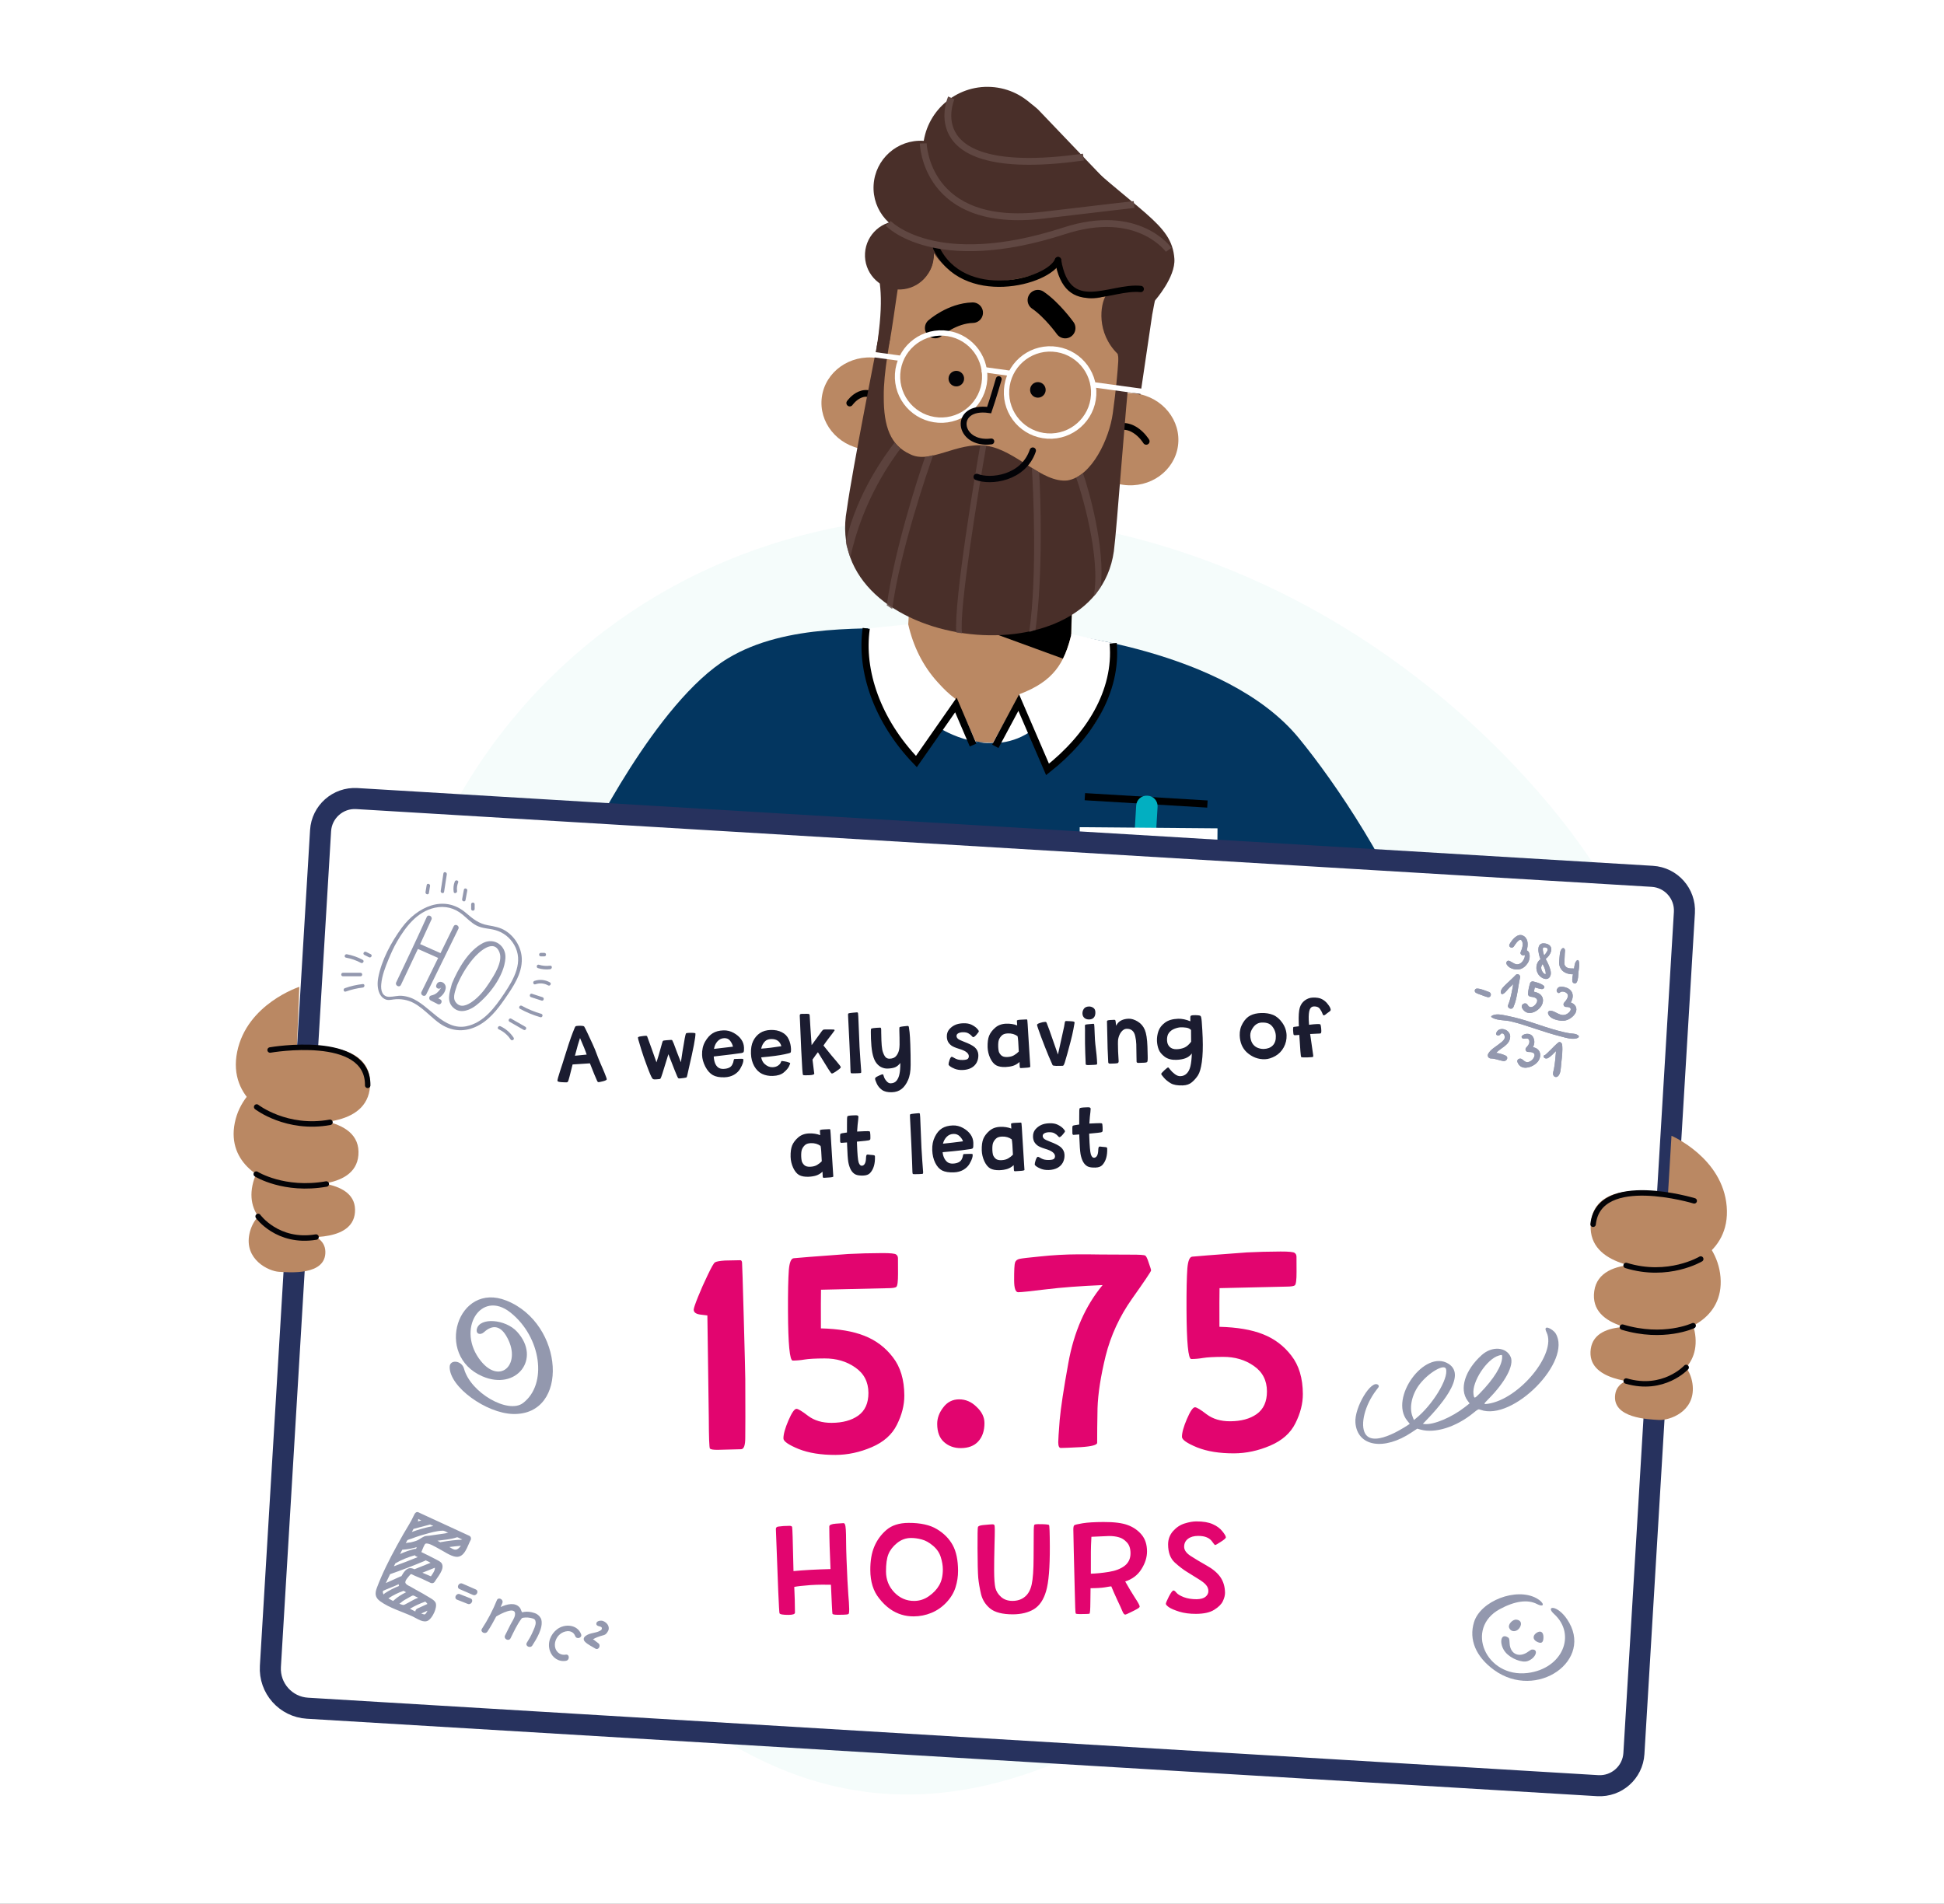 <svg width="680" height="666" viewBox="0 0 680 666" fill="none" xmlns="http://www.w3.org/2000/svg">
<rect x="0" y="0" width="680" height="666" fill="#808080" stroke="none"/>
<g clip-path="url(#clip0_309_1702)">
<rect width="680" height="666" fill="white"/>
<path d="M533.541 271.965C438.253 167.628 288.023 149.7 197.993 231.922C107.963 314.144 112.226 465.38 207.514 569.717C302.802 674.053 388.861 621.717 478.891 539.495C568.921 457.273 628.829 376.302 533.541 271.965Z" fill="#F5FCFB"/>
<path d="M204.99 295.9C204.99 295.9 229.386 245.542 254.582 230.344C275.171 217.927 303.33 220.217 322.319 219.559C344.514 218.298 360.578 220.522 377.605 222.792L430.539 359.758L425.074 433.468C424.451 440.172 416.657 444.475 409.96 443.755L242.434 415.176L204.99 295.9Z" fill="#033660"/>
<path d="M367.527 221.428C367.527 221.428 428.521 226.778 454.307 258.213C480.092 289.648 535.27 377.826 489.23 416.412C452.4 447.293 363.962 428.551 363.962 428.551L367.537 361.468C367.537 361.468 400.015 364.568 421.801 363.784L398.548 305.452L367.516 221.415L367.527 221.428Z" fill="#033660"/>
<path d="M319.682 185.39L317.621 219.728C320.811 233.842 323.013 258.491 344.796 259.798C366.579 261.106 375.203 236.263 374.653 222.394L376.218 182.679L319.682 185.39Z" fill="#BA8863"/>
<path d="M349.311 222.219C349.311 222.219 345.472 221.572 342.857 219.274C356.926 219.483 365.985 211.83 375.105 207.252L374.65 222.382C373.819 225.819 372.861 228.342 371.83 230.434L349.312 222.206L349.311 222.219Z" fill="black"/>
<path d="M412.053 155.967C413.264 147.14 406.669 138.945 397.321 137.662C387.973 136.379 379.413 142.494 378.202 151.32C376.99 160.147 383.586 168.342 392.933 169.625C402.281 170.908 410.841 164.793 412.053 155.967Z" fill="#BA8863"/>
<path d="M400.94 154.411C400.94 154.411 395.272 144.895 387.023 151.483" stroke="black" stroke-width="2.357" stroke-linecap="round" stroke-linejoin="round"/>
<path d="M321.334 143.528C322.546 134.701 315.95 126.506 306.602 125.222C297.255 123.939 288.695 130.055 287.483 138.881C286.272 147.708 292.867 155.903 302.215 157.186C311.563 158.469 320.123 152.354 321.334 143.528Z" fill="#BA8863"/>
<path d="M297.239 141.006C297.239 141.006 302.77 133.031 308.948 141.598C308.948 141.598 304.884 141.22 308.011 148.442" stroke="black" stroke-width="2.357" stroke-linecap="round" stroke-linejoin="round"/>
<path d="M340.439 192.509L343.157 192.88C366.709 196.117 389.251 173.578 392.298 151.348L398.777 104.148C405.394 55.88 317.412 43.808 310.795 92.076L304.316 139.277C300.052 170.363 316.899 189.285 340.451 192.51L340.439 192.509Z" fill="#BA8863"/>
<path d="M327.12 114.76C327.12 114.76 333.022 109.573 340.25 109.395" stroke="black" stroke-width="7.18" stroke-miterlimit="10" stroke-linecap="round"/>
<path d="M372.597 114.785C372.597 114.785 368.049 108.42 363.042 105.012" stroke="black" stroke-width="7.18" stroke-miterlimit="10" stroke-linecap="round"/>
<path d="M403.067 109.887L398.903 138.08C395.409 137.185 395.012 137.284 394.219 137.236C390.99 133.152 392.325 130.272 390.951 123.815C383.432 116.403 384.87 106.519 386.817 103.43C381.872 105.715 371.58 104.754 371.411 92.474C371.411 92.474 339.479 108.198 326.711 88.579C326.644 97.029 320.686 100.084 314.335 99.091C313.438 104.665 311.802 117.033 311.075 119.974C309.917 124.602 308.87 121.249 306.638 121.543C306.743 120.607 306.774 120.915 306.992 119.313C309.428 101.965 307.337 96.861 306.137 90.965C304.617 83.485 308.149 79.66 313.916 79.174C307.223 72.888 313.918 59.172 324.475 62.656C318.22 41.716 345.142 21.617 363.172 38.371L403.217 80.278C409.981 87.021 406.408 91.321 403.08 109.875L403.067 109.887Z" fill="#492F29"/>
<path d="M389.622 192.881C390.647 185.394 393.901 139.542 395.097 130.83L391.315 121.073C391.315 121.073 391.567 127.682 389.24 144.645C388.041 153.405 381.961 166.644 373.434 168.078C364.442 169.091 355.334 157.375 344.985 155.946C334.634 154.53 325.319 162.571 318.25 158.856C311.572 155.788 309.069 149.386 309.135 138.698C309.012 130.164 311.569 118.328 311.444 117.366C310.526 110.24 306.965 119.826 306.965 119.826C306.965 119.826 298.136 164.193 296.193 178.415C287.351 227.283 383.003 239.767 389.622 192.881Z" fill="#492F29"/>
<path d="M370.111 91.001C366.849 98.88 336.747 106.542 327.379 86.515" stroke="black" stroke-width="2.21" stroke-linecap="round" stroke-linejoin="round"/>
<path d="M328.288 146.969C336.696 147.474 343.922 141.067 344.427 132.658C344.932 124.25 338.524 117.024 330.116 116.519C321.707 116.015 314.481 122.422 313.977 130.83C313.472 139.239 319.879 146.465 328.288 146.969Z" stroke="white" stroke-width="1.868" stroke-linecap="round" stroke-linejoin="round"/>
<path d="M366.409 152.549C374.817 153.054 382.043 146.647 382.548 138.238C383.052 129.83 376.645 122.604 368.237 122.099C359.828 121.594 352.602 128.001 352.098 136.41C351.593 144.819 358 152.044 366.409 152.549Z" stroke="white" stroke-width="1.868" stroke-linecap="round" stroke-linejoin="round"/>
<path d="M382.669 134.637L401.428 137.207" stroke="white" stroke-width="1.868" stroke-linejoin="round"/>
<path d="M343.476 129.249L353.62 130.641" stroke="white" stroke-width="1.868" stroke-linejoin="round"/>
<path d="M305.458 124.042L315.614 125.435" stroke="white" stroke-width="1.868" stroke-linejoin="round"/>
<path d="M346.76 154.437C334.925 155.941 333.081 141.627 345.999 143.467C347.361 139.536 349.353 132.645 349.353 132.645" stroke="#030307" stroke-width="2.051" stroke-miterlimit="10" stroke-linecap="round"/>
<path d="M362.881 139.123C364.382 139.213 365.672 138.069 365.762 136.568C365.852 135.067 364.708 133.777 363.207 133.687C361.706 133.596 360.416 134.74 360.326 136.242C360.235 137.743 361.379 139.033 362.881 139.123Z" fill="#030307"/>
<path d="M334.351 135.184C335.852 135.274 337.142 134.13 337.232 132.629C337.322 131.127 336.178 129.837 334.677 129.747C333.176 129.657 331.886 130.801 331.795 132.302C331.705 133.804 332.849 135.094 334.351 135.184Z" fill="#030307"/>
<path opacity="0.8" d="M344.979 155.947C344.356 155.53 343.431 156.05 342.885 155.785C341.353 164.391 333.653 209.915 334.5 221.282C335.054 221.426 335.957 221.455 336.523 221.599C335.322 213.894 342.221 171.526 344.991 155.948L344.979 155.947Z" fill="#604742"/>
<path d="M361.267 157.645C357.978 167.393 346.457 168.769 341.629 166.852" stroke="#030307" stroke-width="2.21" stroke-miterlimit="10" stroke-linecap="round"/>
<path opacity="0.8" d="M360.021 221.051C360.672 221.005 361.548 220.47 362.201 220.399C364.848 201.363 364.049 173.912 363.494 165.229C362.822 164.81 361.601 164.149 360.932 163.693C361.351 169.749 362.916 200.942 360.021 221.051Z" fill="#604742"/>
<path opacity="0.8" d="M376.426 167.059C378.128 171.712 385.225 195.126 382.555 208.618C383.323 208.065 384.22 206.369 384.987 205.412C386.735 191.974 380.756 170.94 378.834 165.65C378.168 165.745 377.098 167.063 376.438 167.06L376.426 167.059Z" fill="#604742"/>
<path opacity="0.8" d="M312.109 213.013C311.486 212.792 310.784 212.065 310.187 211.821C312.691 193.34 320.739 167.899 323.577 159.947C324.336 159.735 325.687 159.449 326.448 159.201C324.439 164.745 314.653 193.457 312.108 213.025L312.109 213.013Z" fill="#604742"/>
<path opacity="0.8" d="M315.002 156.899C312.125 160.8 301.785 174.701 297.417 195.089C297.18 193.949 295.88 190.947 295.903 189.334C300.015 171.989 309.637 159.256 312.901 154.815C313.495 155.304 314.364 156.726 315.002 156.899Z" fill="#604742"/>
<path d="M403.954 105.181C375.572 81.738 353.431 62.951 370.472 48.095C398.436 74.829 409.909 77.915 410.791 90.532C411.246 97.019 403.967 105.17 403.967 105.17L403.954 105.181Z" fill="#492F29"/>
<path d="M321.029 82.134C330.104 82.679 337.903 75.763 338.447 66.688C338.992 57.613 332.077 49.815 323.002 49.27C313.927 48.725 306.129 55.64 305.584 64.715C305.039 73.79 311.954 81.589 321.029 82.134Z" fill="#492F29"/>
<path d="M344.04 75.477C356.481 76.224 367.172 66.744 367.919 54.303C368.666 41.862 359.186 31.171 346.745 30.424C334.304 29.677 323.613 39.157 322.866 51.598C322.119 64.039 331.599 74.73 344.04 75.477Z" fill="#492F29"/>
<path d="M313.834 101.263C320.445 101.66 326.126 96.622 326.523 90.011C326.92 83.4 321.882 77.719 315.271 77.322C308.66 76.925 302.979 81.963 302.582 88.574C302.185 95.185 307.223 100.866 313.834 101.263Z" fill="#492F29"/>
<path d="M399.023 101.105C388.362 99.975 373.419 111.08 370.086 91" stroke="black" stroke-width="2.21" stroke-linecap="round" stroke-linejoin="round"/>
<path d="M322.951 50.172C322.951 50.172 323.597 80.183 364.812 75.293C390.268 72.27 396.697 71.555 396.697 71.555" stroke="#604742" stroke-width="2.393" stroke-miterlimit="10"/>
<path d="M332.755 34.245C332.755 34.245 319.782 63.268 378.978 54.955" stroke="#604742" stroke-width="2.393" stroke-miterlimit="10"/>
<path d="M310.699 78.136C310.699 78.136 326.944 95.48 372.31 80.746C398.112 72.374 408.795 87.402 408.795 87.402" stroke="#604742" stroke-width="2.393" stroke-miterlimit="10"/>
<path d="M374.779 221.863L390.502 225.291C389.244 245.217 384.165 257.489 365.943 268.384L360.057 256.188C345.76 265.484 329.082 254.952 329.082 254.952L320.552 266.417C306.74 251.128 302.58 236.051 303.552 219.863L317.695 218.424C319.405 226.014 322.781 232.957 328.014 238.703C330.252 241.162 331.65 242.543 334.14 244.466C335.017 245.142 341.378 259.618 341.378 259.618L347.281 259.923C347.281 259.923 356.393 243.649 356.649 242.844C368.516 238.37 372.346 232.03 374.779 221.863Z" fill="white"/>
<path d="M303.003 219.843C300.874 234.726 306.881 252.238 320.551 266.43L334.365 246.634L340.374 260.659" stroke="black" stroke-width="2.503" stroke-miterlimit="10"/>
<path d="M348.153 261.102L356.35 245.813L366.422 269.184C380.933 257.748 390.885 241.953 389.38 225.053" stroke="black" stroke-width="2.503" stroke-miterlimit="10"/>
<path d="M422.349 281.3L379.478 278.726" stroke="black" stroke-width="2.503" stroke-miterlimit="10"/>
<path d="M400.144 297.778L400.315 297.788C402.334 297.909 404.07 296.371 404.191 294.351L404.917 282.259C405.038 280.239 403.499 278.503 401.48 278.382L401.309 278.372C399.289 278.251 397.554 279.79 397.433 281.809L396.707 293.902C396.585 295.921 398.124 297.657 400.144 297.778Z" fill="#02AFC1"/>
<path d="M425.631 320.06L425.882 289.8L377.672 289.4L377.42 319.66L425.631 320.06Z" fill="white"/>
<path d="M390.267 311.488C394.044 311.714 397.29 308.836 397.516 305.06C397.743 301.283 394.865 298.037 391.088 297.811C387.312 297.584 384.066 300.462 383.839 304.239C383.613 308.015 386.491 311.261 390.267 311.488Z" fill="#02AFC1"/>
<path d="M420.519 301.484L401.73 301.445" stroke="#DAEBED" stroke-width="2.589" stroke-miterlimit="10"/>
<path d="M420.345 307.626L408.174 307.593" stroke="#DAEBED" stroke-width="2.589" stroke-miterlimit="10"/>
<path d="M124.814 279.387L577.96 306.591C584.556 306.987 589.589 312.664 589.193 319.26L571.529 613.494C571.133 620.089 565.457 625.123 558.861 624.727L107.551 597.633C99.936 597.176 94.126 590.623 94.583 583.008L112.136 290.62C112.532 284.024 118.209 278.99 124.804 279.386L124.814 279.387Z" fill="white" stroke="#27325E" stroke-width="7.367" stroke-miterlimit="10"/>
<g opacity="0.5">
<path fill-rule="evenodd" clip-rule="evenodd" d="M177.153 455.024C197.401 463.096 199.28 495.194 179.462 494.693C170.094 494.459 157.262 485.257 157.287 478.271C157.291 475.483 161.528 475.934 162.306 478.835C164.618 487.306 177.783 494.789 182.94 490.867C191.601 484.301 189.344 467.795 178.574 459.21C168.149 450.907 159.38 465.275 168.237 476.206C175.14 484.723 182.828 476.885 177.009 467.251C174.919 463.813 172.254 463.39 169.34 466.036C167.952 467.298 166.351 466.644 166.816 464.901C167.848 460.829 176.831 461.467 180.893 465.943C189.448 475.347 180.633 486.66 168.739 481.517C151.824 474.203 160.108 448.227 177.153 455.024Z" fill="#27325E"/>
</g>
<path d="M104.704 345.254L103.858 366.428C103.858 366.428 129.201 362.899 129.473 378.614C129.744 394.329 109.019 393.084 102.282 392.68C95.545 392.276 79.541 384.726 82.967 367.947C86.403 351.17 104.704 345.254 104.704 345.254Z" fill="#BA8863"/>
<path d="M101.414 373.408L100.33 391.46C100.33 391.46 125.171 389.227 125.402 402.915C125.633 416.603 104.817 414.675 98.958 414.323C93.098 413.971 79.151 407.395 82.133 392.787C85.115 378.178 101.413 373.418 101.413 373.418L101.414 373.408Z" fill="#BA8863"/>
<path d="M104.296 398.683L103.397 413.659C103.397 413.659 124.004 411.809 124.193 423.157C124.392 434.515 107.12 432.911 102.259 432.619C97.398 432.327 85.822 426.875 88.301 414.747C90.78 402.628 104.297 398.673 104.297 398.673L104.296 398.683Z" fill="#BA8863"/>
<path d="M99.079 419.825L98.413 430.909C98.413 430.909 113.668 429.537 113.811 437.936C113.955 446.336 101.171 445.163 97.57 444.947C93.97 444.731 85.406 440.695 87.241 431.716C89.076 422.737 99.079 419.815 99.079 419.815L99.079 419.825Z" fill="#BA8863"/>
<path d="M94.482 367.353C94.482 367.353 128.862 361.33 128.619 379.717" stroke="#030307" stroke-width="1.909" stroke-miterlimit="10" stroke-linecap="round"/>
<path d="M89.779 387.284C89.779 387.284 100.253 395.413 115.429 392.65" stroke="#030307" stroke-width="1.909" stroke-miterlimit="10" stroke-linecap="round"/>
<path d="M89.634 410.767C89.634 410.767 99.32 416.834 114.142 414.232" stroke="#030307" stroke-width="1.909" stroke-miterlimit="10" stroke-linecap="round"/>
<path d="M90.294 425.575C90.294 425.575 97.105 435.033 110.549 432.793" stroke="#030307" stroke-width="1.909" stroke-miterlimit="10" stroke-linecap="round"/>
<path d="M584.677 397.359L583.433 418.084C583.433 418.084 558.693 411.548 556.544 427.118C554.395 442.687 575.12 443.931 581.857 444.336C588.594 444.74 605.386 439.159 603.992 422.092C602.587 405.023 584.677 397.359 584.677 397.359Z" fill="#BA8863"/>
<path d="M585.002 425.294L583.919 443.346C583.919 443.346 559.524 438.157 557.657 451.719C555.79 465.281 576.687 465.858 582.546 466.209C588.416 466.562 603.039 461.701 601.826 446.841C600.604 431.97 585.002 425.304 585.002 425.304L585.002 425.294Z" fill="#BA8863"/>
<path d="M579.118 450.042L578.219 465.018C578.219 465.018 557.981 460.716 556.436 471.96C554.879 483.212 572.219 483.687 577.08 483.978C581.942 484.27 594.086 480.242 593.076 467.904C592.065 455.576 579.118 450.032 579.118 450.032L579.118 450.042Z" fill="#BA8863"/>
<path d="M581.778 471.66L581.113 482.744C581.113 482.744 566.132 479.557 564.984 487.879C563.837 496.2 576.669 496.566 580.27 496.782C583.87 496.998 592.855 494.015 592.108 484.881C591.361 475.747 581.779 471.65 581.779 471.65L581.778 471.66Z" fill="#BA8863"/>
<path d="M592.629 420.124C592.629 420.124 559.217 410.031 557.259 428.314" stroke="#030307" stroke-width="1.909" stroke-miterlimit="10" stroke-linecap="round"/>
<path d="M594.909 440.474C594.909 440.474 583.539 447.291 568.802 442.732" stroke="#030307" stroke-width="1.909" stroke-miterlimit="10" stroke-linecap="round"/>
<path d="M592.254 463.796C592.254 463.796 581.912 468.661 567.507 464.304" stroke="#030307" stroke-width="1.909" stroke-miterlimit="10" stroke-linecap="round"/>
<path d="M589.81 478.417C589.81 478.417 581.916 486.992 568.837 483.16" stroke="#030307" stroke-width="1.909" stroke-miterlimit="10" stroke-linecap="round"/>
<path d="M209.391 378.599C209.161 378.607 208.978 378.436 208.843 378.087C208.649 377.616 208.323 376.858 207.862 375.812C207.419 374.748 206.915 373.483 206.351 372.016C203.615 372.181 201.594 372.313 200.288 372.411C199.42 375.961 198.911 377.889 198.762 378.195C198.631 378.501 198.46 378.657 198.248 378.664C197.841 378.678 197.195 378.656 196.308 378.598C195.439 378.522 195 378.369 194.992 378.139C194.979 377.768 195.277 376.652 195.885 374.791C196.511 372.93 197.03 371.311 197.443 369.935C197.873 368.558 198.368 367.001 198.928 365.266C199.505 363.53 199.964 362.232 200.306 361.371C200.842 359.972 201.17 359.218 201.29 359.108C201.427 358.979 201.761 358.906 202.291 358.888C203.528 358.845 204.212 358.928 204.343 359.135C204.491 359.343 204.871 360.09 205.481 361.378C206.109 362.666 206.721 363.981 207.315 365.322C207.928 366.664 208.401 367.815 208.734 368.776C209.086 369.737 209.473 370.715 209.897 371.709C210.338 372.702 210.655 373.434 210.848 373.905C211.041 374.358 211.243 374.838 211.455 375.344C211.978 376.653 212.242 377.386 212.247 377.545C212.256 377.811 211.831 378.055 210.972 378.279C210.13 378.485 209.603 378.592 209.391 378.599ZM201.112 369.357C202.91 369.171 204.276 369.036 205.211 368.951C204.814 367.708 204.04 365.78 202.889 363.166C202.485 364.277 201.893 366.34 201.112 369.357ZM229.646 377.61L229.063 377.63C228.656 377.644 228.369 377.539 228.203 377.315C227.832 376.832 227.178 375.316 226.241 372.765C225.502 370.809 224.853 368.929 224.296 367.126C224.053 366.233 223.803 365.392 223.546 364.605C223.289 363.817 223.156 363.291 223.147 363.026C223.139 362.814 223.488 362.661 224.192 362.566C224.896 362.453 225.46 362.389 225.884 362.375C226.149 362.366 226.31 362.431 226.368 362.57C226.426 362.71 226.934 364.108 227.893 366.764C228.85 369.402 229.428 371.037 229.627 371.667C230.124 370.163 230.599 368.564 231.054 366.867C231.508 365.153 231.787 364.25 231.89 364.158C231.993 364.066 232.397 363.991 233.103 363.931C233.826 363.871 234.346 363.835 234.665 363.824C234.93 363.815 235.09 363.854 235.146 363.94C235.202 364.027 235.384 364.427 235.692 365.142C235.904 365.666 236.275 366.661 236.803 368.129C237.348 369.579 237.804 370.748 238.171 371.638C238.453 369.541 238.905 366.739 239.527 363.232C239.723 362.235 239.863 361.681 239.948 361.572C240.049 361.445 240.356 361.373 240.869 361.355C242.459 361.3 243.258 361.379 243.265 361.591C243.31 362.899 242.539 366.95 240.95 373.745C240.524 375.759 240.268 376.811 240.183 376.903C240.115 376.976 239.764 377.059 239.13 377.151C238.496 377.244 238.056 377.294 237.809 377.303C237.614 377.31 237.437 377.289 237.276 377.242C237.132 377.176 236.711 376.253 236.013 374.472C235.332 372.691 234.595 370.806 233.801 368.816C232.765 372.107 232.064 374.369 231.7 375.602C231.364 376.658 231.137 377.249 231.018 377.377C230.916 377.505 230.459 377.582 229.646 377.61ZM253.441 376.898C251.727 376.957 250.365 376.703 249.355 376.136C248.345 375.569 247.471 374.591 246.733 373.201C246.012 371.793 245.629 370.426 245.583 369.101C245.523 367.334 245.876 365.774 246.643 364.42C247.428 363.066 248.314 362.089 249.302 361.489C250.289 360.872 251.543 360.536 253.062 360.484C254.317 360.441 255.512 360.736 256.649 361.369C257.785 362.002 258.66 362.76 259.274 363.641C259.888 364.504 260.213 365.475 260.25 366.553C260.277 367.33 260.224 367.836 260.09 368.071C259.99 368.233 259.746 368.348 259.359 368.414C258.99 368.48 257.845 368.635 255.925 368.878C254.005 369.121 251.917 369.369 249.662 369.624C249.709 370.489 249.86 371.262 250.113 371.944C250.384 372.624 250.765 373.142 251.254 373.497C251.744 373.833 252.351 373.99 253.075 373.965C253.8 373.94 254.423 373.812 254.946 373.582C255.486 373.351 255.889 372.974 256.154 372.452C256.419 371.93 256.572 371.474 256.611 371.083C256.669 370.692 256.786 370.493 256.962 370.487C258.747 370.426 259.702 370.411 259.827 370.442C259.952 370.473 260.018 370.603 260.026 370.833C260.036 371.133 259.97 371.516 259.827 371.981C259.701 372.427 259.396 373.075 258.912 373.923C258.427 374.753 257.708 375.45 256.755 376.014C255.8 376.56 254.696 376.854 253.441 376.898ZM249.756 366.967C251.959 366.732 254.171 366.47 256.39 366.181C256.223 365.444 255.89 364.757 255.39 364.119C254.908 363.481 254.216 363.178 253.315 363.209C252.379 363.241 251.587 363.622 250.94 364.352C250.31 365.064 249.915 365.935 249.756 366.967ZM266.259 366.877C268.306 366.735 270.658 366.451 273.315 366.024C272.831 364.289 271.625 363.455 269.699 363.521C268.816 363.551 268.126 363.805 267.629 364.282C266.944 364.942 266.487 365.807 266.259 366.877ZM270.329 376.423C268.951 376.47 267.695 376.23 266.563 375.703C265.447 375.158 264.531 374.252 263.815 372.985C263.117 371.717 262.74 370.271 262.684 368.645C262.622 366.843 262.881 365.356 263.46 364.187C264.039 363.017 264.829 362.096 265.832 361.425C266.853 360.753 268.088 360.392 269.537 360.342C271.057 360.29 272.375 360.554 273.492 361.135C274.608 361.698 275.406 362.519 275.885 363.6C276.382 364.662 276.651 365.811 276.694 367.048C276.718 367.738 276.652 368.147 276.497 368.276C276.343 368.405 275.641 368.597 274.394 368.852C272.55 369.252 269.838 369.611 266.258 369.928C266.47 370.947 266.877 371.721 267.479 372.248C268.337 373.033 269.261 373.408 270.251 373.374C270.993 373.348 271.615 373.167 272.116 372.832C272.635 372.478 272.959 372.122 273.088 371.763C273.216 371.387 273.334 371.198 273.44 371.194C273.563 371.19 273.892 371.231 274.426 371.319C274.977 371.406 275.441 371.523 275.818 371.669C276.212 371.797 276.41 371.897 276.412 371.967C276.416 372.091 276.27 372.468 275.973 373.097C275.676 373.726 275.073 374.428 274.162 375.203C273.268 375.959 271.99 376.366 270.329 376.423ZM282.936 376.175C281.734 376.216 281.071 376.203 280.944 376.137C280.818 376.071 280.715 375.375 280.634 374.051C280.425 371.069 280.131 364.834 279.751 355.346C279.737 354.94 279.916 354.73 280.287 354.718C281.983 354.659 282.895 354.681 283.023 354.783C283.15 354.885 283.218 355.05 283.225 355.28C283.243 355.792 283.328 357.231 283.48 359.597C283.649 361.944 283.79 363.965 283.901 365.659C285.084 364.044 286.258 362.429 287.423 360.814C287.727 360.397 288.012 360.184 288.277 360.175C288.559 360.165 289.179 360.161 290.134 360.164C291.089 360.166 291.63 360.183 291.754 360.214C291.879 360.245 291.944 360.332 291.949 360.473C291.95 360.491 291.697 360.844 291.19 361.534C290.7 362.206 290.192 362.869 289.666 363.524C289.158 364.178 288.617 364.931 288.045 365.782C290.209 368.503 291.732 370.352 292.615 371.33C293.592 372.482 294.084 373.146 294.09 373.323C294.096 373.517 293.919 373.753 293.557 374.031C293.212 374.308 292.755 374.634 292.184 375.007C291.613 375.381 291.213 375.571 290.983 375.579C290.806 375.585 290.381 375.043 289.706 373.951C289.275 373.259 288.076 371.318 286.109 368.131C285.802 368.46 285.168 369.322 284.208 370.717C284.485 373.114 284.656 374.497 284.722 374.866C284.788 375.235 284.823 375.482 284.827 375.605C284.839 375.941 284.208 376.131 282.936 376.175ZM299.762 375.49C298.543 375.531 297.862 375.528 297.719 375.48C297.592 375.414 297.523 375.186 297.509 374.797C297.495 374.391 297.475 373.79 297.447 372.995C297.419 372.182 297.394 371.449 297.372 370.795C297.349 370.141 297.261 368.083 297.106 364.621C296.832 359.217 296.687 356.294 296.672 355.852C296.656 355.411 296.646 355.119 296.642 354.978C296.634 354.748 296.682 354.605 296.786 354.548C296.907 354.473 297.391 354.395 298.237 354.312C299.084 354.23 299.578 354.187 299.719 354.182C299.949 354.174 300.085 354.266 300.127 354.46C300.186 354.652 300.259 355.985 300.344 358.459C300.435 361.11 300.543 363.724 300.667 366.303C300.697 367.169 300.793 368.678 300.955 370.831C301.135 372.965 301.233 374.271 301.249 374.748C301.261 375.084 301.233 375.289 301.164 375.362C301.113 375.416 300.646 375.459 299.762 375.49ZM311.989 382.128C310.487 382.179 309.319 381.901 308.484 381.293C307.667 380.684 307.067 379.953 306.683 379.099C306.3 378.246 306.105 377.713 306.098 377.501C306.091 377.306 306.147 377.136 306.266 376.991C306.402 376.844 306.802 376.618 307.463 376.313C308.125 376.007 308.553 375.85 308.748 375.844C308.907 375.838 309.048 376.099 309.172 376.625C309.314 377.151 309.616 377.68 310.076 378.213C310.555 378.763 311.042 379.029 311.537 379.012C312.473 378.98 313.179 378.655 313.653 378.037C314.127 377.419 314.454 376.647 314.635 375.721C314.833 374.812 314.931 373.535 314.927 371.889C314.386 372.598 313.783 373.096 313.121 373.385C312.458 373.655 311.579 373.809 310.483 373.847C309.688 373.874 308.903 373.689 308.129 373.291C307.372 372.875 306.74 372.26 306.234 371.445C305.746 370.631 305.373 369.547 305.114 368.193C304.872 366.822 304.721 365.244 304.659 363.459C304.586 361.321 304.599 360.153 304.698 359.955C304.797 359.739 305.853 359.597 307.868 359.527C307.974 359.524 308.054 359.556 308.11 359.625C308.183 359.693 308.226 359.904 308.238 360.258C308.244 360.434 308.247 360.779 308.247 361.292C308.246 361.788 308.268 362.689 308.313 363.997C308.36 365.34 308.459 366.424 308.611 367.25C308.78 368.058 309.062 368.792 309.456 369.45C309.851 370.109 310.428 370.425 311.187 370.399C312.265 370.362 313.049 370.017 313.54 369.363C314.048 368.709 314.376 367.963 314.525 367.127C314.672 366.272 314.714 364.909 314.649 363.036C314.571 360.756 314.565 359.553 314.631 359.427C314.715 359.283 315.135 359.171 315.893 359.092C316.651 358.995 317.171 358.942 317.454 358.932C317.719 358.923 317.874 359.059 317.919 359.341C317.981 359.604 318.063 360.202 318.166 361.137C318.269 362.071 318.354 363.501 318.42 365.427C318.507 367.954 318.545 370.332 318.533 372.561C318.538 374.773 318.228 376.561 317.603 377.927C316.995 379.293 316.243 380.318 315.347 381.004C314.469 381.706 313.35 382.081 311.989 382.128ZM336.722 374.35C335.715 374.385 334.808 374.248 334.001 373.94C333.211 373.613 332.644 373.314 332.298 373.043C331.97 372.771 331.804 372.565 331.799 372.423C331.788 372.088 331.902 371.562 332.143 370.846C332.401 370.112 332.653 369.74 332.901 369.732C333.077 369.726 333.356 369.849 333.736 370.101C334.134 370.353 334.583 370.55 335.083 370.692C335.601 370.815 336.168 370.867 336.787 370.845C337.706 370.814 338.285 370.679 338.524 370.441C338.782 370.202 338.903 369.879 338.889 369.473C338.872 368.978 338.591 368.519 338.046 368.095C337.518 367.671 336.629 367.277 335.378 366.913C334.126 366.532 333.237 366.138 332.71 365.731C332.201 365.324 331.823 364.877 331.576 364.39C331.347 363.903 331.222 363.35 331.2 362.731C331.165 361.707 331.436 360.848 332.014 360.156C332.609 359.463 333.29 358.944 334.057 358.6C334.823 358.237 335.78 358.036 336.929 357.997C338.095 357.956 339.065 358.126 339.839 358.507C340.613 358.887 341.229 359.308 341.687 359.77C342.145 360.232 342.378 360.587 342.387 360.834C342.391 360.958 342.13 361.329 341.602 361.949C341.092 362.55 340.696 362.856 340.413 362.866C340.307 362.869 340.125 362.716 339.867 362.407C339.608 362.097 339.227 361.801 338.722 361.517C338.234 361.233 337.566 361.106 336.718 361.135C336.135 361.155 335.626 361.279 335.192 361.506C334.775 361.733 334.574 362.058 334.588 362.482C334.6 362.818 334.761 363.131 335.072 363.421C335.382 363.693 336.075 364.032 337.15 364.437C338.96 365.118 340.221 365.765 340.932 366.377C341.753 367.11 342.182 368.006 342.219 369.066C342.253 370.056 342.054 370.956 341.622 371.767C341.189 372.56 340.547 373.184 339.696 373.638C338.844 374.074 337.853 374.312 336.722 374.35ZM357.091 373.676C356.879 373.683 356.752 373.573 356.708 373.344C356.686 373.204 356.666 372.886 356.649 372.391L356.62 371.543C355.917 372.186 355.154 372.637 354.331 372.895C353.508 373.136 352.628 373.272 351.691 373.305C350.349 373.351 349.262 373.149 348.433 372.7C347.621 372.233 346.929 371.39 346.356 370.171C345.801 368.952 345.501 367.679 345.455 366.354C345.415 364.693 345.591 363.369 345.982 362.382C346.389 361.377 347.1 360.433 348.113 359.549C349.127 358.665 350.402 358.196 351.939 358.143C353.371 358.094 354.66 358.297 355.808 358.753C355.744 357.906 355.707 357.359 355.699 357.112C355.691 356.9 356.227 356.775 357.305 356.738C358.382 356.683 358.982 356.654 359.106 356.65C359.247 356.645 359.331 356.748 359.356 356.959C359.398 357.153 359.509 358.847 359.69 362.043C359.87 365.221 360.027 367.737 360.162 369.59C360.311 371.885 360.388 373.085 360.392 373.191C360.398 373.385 359.881 373.509 358.839 373.563C357.815 373.633 357.233 373.671 357.091 373.676ZM352.261 369.809C353.268 369.774 354.092 369.56 354.734 369.166C355.392 368.772 355.935 368.347 356.361 367.89C356.242 364.922 356.1 363.131 355.938 362.517C354.994 361.824 353.859 361.501 352.534 361.546C351.562 361.58 350.846 361.834 350.384 362.31C349.922 362.768 349.595 363.266 349.401 363.804C349.207 364.341 349.13 365.175 349.168 366.306C349.186 366.818 349.248 367.321 349.353 367.812C349.475 368.286 349.757 368.745 350.196 369.19C350.654 369.634 351.342 369.84 352.261 369.809ZM371.762 372.879C370.949 372.907 370.171 372.916 369.428 372.907C368.684 372.879 368.274 372.796 368.198 372.657C368.124 372.536 367.663 371.481 366.816 369.494C365.987 367.505 365.105 365.262 364.169 362.765C363.234 360.249 362.761 358.85 362.751 358.568C362.743 358.338 363.072 358.114 363.737 357.897C364.401 357.662 365.016 357.534 365.581 357.515C365.828 357.506 366 357.607 366.096 357.816C366.191 358.025 366.512 358.872 367.059 360.356C367.605 361.841 368.606 364.7 370.061 368.931C370.641 366.257 371.116 364.118 371.485 362.513C371.854 360.89 372.098 359.776 372.219 359.171C372.339 358.547 372.42 358.067 372.461 357.729C372.521 357.391 372.656 357.218 372.868 357.211C373.169 357.201 373.638 357.22 374.277 357.269C374.932 357.299 375.359 357.346 375.555 357.41C375.77 357.474 375.88 357.594 375.886 357.771C375.89 357.877 375.756 358.624 375.486 360.013C375.232 361.384 374.894 362.864 374.471 364.454C374.065 366.024 373.696 367.399 373.366 368.578C373.035 369.757 372.742 370.767 372.488 371.607C372.234 372.447 371.992 372.871 371.762 372.879ZM381.042 356.664C380.335 356.689 379.763 356.514 379.325 356.14C378.888 355.765 378.658 355.251 378.635 354.598C378.615 354.015 378.773 353.47 379.11 352.963C379.463 352.437 380.055 352.16 380.886 352.132C381.416 352.114 381.916 352.256 382.386 352.558C382.875 352.86 383.131 353.373 383.156 354.097C383.184 354.91 383.011 355.535 382.637 355.973C382.28 356.409 381.749 356.64 381.042 356.664ZM380.901 372.618C380.176 372.643 379.802 372.559 379.777 372.365C379.752 372.153 379.699 370.864 379.618 368.496C379.538 366.163 379.507 363.98 379.525 361.944C379.545 360.971 379.537 359.98 379.502 358.973C379.493 358.708 379.55 358.547 379.672 358.49C379.793 358.432 380.189 358.374 380.86 358.316C381.529 358.24 382.059 358.195 382.447 358.182C382.624 358.176 382.725 358.278 382.75 358.49C382.792 358.683 382.842 359.636 382.901 361.351C382.968 363.277 383.049 364.601 383.144 365.323C383.505 368.088 383.714 370.327 383.773 372.041C383.781 372.271 383.689 372.416 383.496 372.476C383.321 372.517 382.456 372.564 380.901 372.618ZM390.055 372.064C389.295 372.09 388.703 372.111 388.279 372.125C387.872 372.122 387.662 371.952 387.651 371.616C387.639 371.263 387.599 370.362 387.531 368.913L387.434 366.847C387.392 365.645 387.36 364.187 387.336 362.472C387.26 359.237 387.219 357.531 387.213 357.354C387.207 357.178 387.309 357.05 387.518 356.972C387.728 356.894 388.478 356.833 389.768 356.789C389.944 356.783 390.07 356.84 390.145 356.961C390.22 357.065 390.303 357.699 390.396 358.864C390.878 357.962 391.485 357.34 392.216 356.996C392.947 356.635 393.798 356.438 394.77 356.404C395.76 356.37 396.823 356.696 397.962 357.382C399.1 358.069 399.929 359.04 400.45 360.296C400.97 361.534 401.276 363.478 401.367 366.129C401.392 366.853 401.42 367.905 401.449 369.284C401.496 370.644 401.434 371.398 401.262 371.546C401.09 371.693 400.766 371.775 400.288 371.792C399.334 371.824 398.645 371.848 398.221 371.863C397.796 371.86 397.579 371.717 397.569 371.434C397.563 371.257 397.551 370.639 397.532 369.578C397.513 368.499 397.491 367.085 397.466 365.334C397.433 364.398 397.313 363.473 397.105 362.56C396.914 361.647 396.564 360.978 396.054 360.553C395.561 360.11 394.89 359.903 394.042 359.932C393.388 359.955 392.782 360.312 392.222 361.003C391.679 361.694 391.311 362.565 391.117 363.615C391.033 364.255 391.029 365.679 391.105 367.888L391.301 371.278C391.307 371.455 391.26 371.625 391.16 371.787C391.077 371.949 390.708 372.042 390.055 372.064ZM413.726 379.742C411.871 379.805 410.464 379.553 409.507 378.984C408.55 378.416 407.758 377.771 407.132 377.049C406.506 376.328 406.19 375.888 406.184 375.729C406.179 375.57 406.536 375.15 407.255 374.471C407.993 373.791 408.441 373.448 408.6 373.443C408.706 373.439 408.954 373.705 409.344 374.24C409.752 374.774 410.282 375.287 410.936 375.777C411.59 376.286 412.244 376.528 412.898 376.506C413.799 376.475 414.54 376.158 415.121 375.554C415.72 374.967 416.151 374.112 416.413 372.988C416.675 371.865 416.836 370.391 416.898 368.566C416.305 369.348 415.564 369.904 414.673 370.235C413.782 370.567 412.718 370.754 411.481 370.796C409.82 370.853 408.463 370.493 407.41 369.716C406.357 368.92 405.655 368.069 405.306 367.161C404.956 366.253 404.754 365.269 404.7 364.209C404.658 363.008 404.831 361.852 405.217 360.742C405.603 359.614 406.357 358.633 407.478 357.798C408.598 356.946 410.148 356.485 412.127 356.417C413.471 356.389 414.888 356.685 416.377 357.306C416.342 356.264 416.365 355.661 416.448 355.499C416.53 355.319 416.854 355.211 417.419 355.174C417.984 355.154 418.489 355.164 418.932 355.201C419.375 355.222 419.696 355.29 419.895 355.407C420.11 355.506 420.266 356.164 420.361 357.381C420.523 359.534 420.633 361.432 420.689 363.076C420.808 366.521 420.71 369.346 420.397 371.551C420.084 373.755 419.633 375.31 419.045 376.215C418.457 377.12 417.75 377.922 416.925 378.623C416.118 379.323 415.051 379.696 413.726 379.742ZM411.618 367.076C412.573 367.043 413.451 366.863 414.254 366.534C415.073 366.188 415.872 365.497 416.65 364.462C416.648 363.383 416.637 362.012 416.615 360.35C416.21 359.904 415.652 359.631 414.941 359.532C414.23 359.432 413.557 359.393 412.921 359.415C412.267 359.455 411.557 359.63 410.789 359.94C410.038 360.231 409.409 360.695 408.9 361.332C408.409 361.968 408.182 362.842 408.22 363.956C408.253 364.91 408.563 365.678 409.149 366.259C409.753 366.84 410.576 367.112 411.618 367.076ZM442.502 370.578C440.116 370.66 437.983 369.849 436.102 368.144C434.548 366.676 433.729 364.714 433.644 362.258C433.59 360.686 433.947 359.249 434.717 357.949C435.486 356.649 436.383 355.751 437.41 355.256C438.436 354.743 439.674 354.461 441.123 354.411C442.696 354.357 444.083 354.575 445.285 355.064C446.505 355.553 447.589 356.471 448.538 357.818C449.486 359.166 449.988 360.617 450.041 362.172C450.093 363.691 449.762 365.109 449.046 366.425C448.331 367.741 447.34 368.757 446.073 369.473C444.805 370.171 443.615 370.54 442.502 370.578ZM442.086 366.983C443.412 366.938 444.45 366.53 445.202 365.761C445.971 364.974 446.331 363.865 446.282 362.434C446.248 361.462 445.988 360.577 445.501 359.78C445.031 358.983 444.472 358.436 443.825 358.14C443.178 357.843 442.36 357.712 441.37 357.746C440.186 357.787 439.205 358.316 438.426 359.334C437.665 360.333 437.3 361.319 437.334 362.29C437.368 363.298 437.593 364.175 438.008 364.921C438.44 365.649 439.034 366.186 439.788 366.532C440.56 366.859 441.326 367.009 442.086 366.983ZM457.362 369.934C456.019 369.98 455.275 369.935 455.128 369.799C455 369.661 454.787 367.086 454.491 362.072L453.009 362.176C452.814 362.182 452.662 362.143 452.553 362.059C452.444 361.974 452.363 361.411 452.309 360.369C452.285 359.662 452.352 359.297 452.511 359.274C452.863 359.244 453.471 359.17 454.334 359.052L454.293 357.859C454.21 355.438 454.326 353.683 454.643 352.593C454.976 351.484 455.565 350.624 456.411 350.011C457.256 349.38 458.191 349.047 459.216 349.012C460.595 348.965 461.663 349.149 462.42 349.565C463.195 349.981 463.823 350.499 464.304 351.119C464.803 351.721 465.12 352.188 465.255 352.519C465.39 352.851 465.461 353.114 465.468 353.308C465.475 353.52 465.254 353.776 464.804 354.074C464.354 354.373 464.001 354.641 463.744 354.88C463.486 355.101 463.251 355.216 463.039 355.223C462.862 355.229 462.714 355.031 462.594 354.628C462.474 354.225 462.19 353.695 461.743 353.038C461.314 352.381 460.595 352.069 459.588 352.104C458.881 352.128 458.39 352.517 458.116 353.269C457.841 354.022 457.731 355.202 457.786 356.81C457.804 357.322 457.841 357.896 457.899 358.531C458.973 358.388 459.952 358.301 460.835 358.271C461.454 358.25 461.801 358.308 461.876 358.447C461.951 358.569 462.013 358.814 462.061 359.184C462.127 359.553 462.17 360.029 462.19 360.613C462.212 361.249 462.081 361.572 461.798 361.581C460.579 361.623 459.405 361.681 458.275 361.756L458.447 362.891C459.046 366.939 459.349 369.061 459.356 369.255C459.366 369.555 459.337 369.733 459.268 369.789C459.216 369.826 458.581 369.874 457.362 369.934ZM288.183 412.068C287.971 412.076 287.844 411.965 287.8 411.737C287.778 411.596 287.758 411.278 287.741 410.783L287.712 409.935C287.009 410.579 286.246 411.029 285.423 411.288C284.6 411.528 283.72 411.665 282.784 411.697C281.441 411.743 280.355 411.542 279.525 411.093C278.713 410.625 278.021 409.782 277.448 408.563C276.893 407.344 276.593 406.072 276.547 404.747C276.508 403.085 276.683 401.761 277.074 400.774C277.482 399.77 278.192 398.825 279.205 397.941C280.219 397.057 281.494 396.589 283.031 396.536C284.463 396.487 285.752 396.69 286.9 397.146C286.836 396.299 286.799 395.752 286.791 395.504C286.783 395.292 287.319 395.168 288.397 395.13C289.474 395.076 290.074 395.046 290.198 395.042C290.34 395.037 290.423 395.14 290.448 395.352C290.49 395.545 290.601 397.24 290.782 400.435C290.962 403.614 291.119 406.129 291.254 407.982C291.404 410.277 291.48 411.477 291.484 411.583C291.491 411.778 290.973 411.902 289.931 411.955C288.907 412.026 288.325 412.064 288.183 412.068ZM283.353 408.201C284.36 408.166 285.185 407.952 285.826 407.559C286.484 407.164 287.027 406.739 287.454 406.282C287.334 403.314 287.193 401.523 287.03 400.91C286.086 400.217 284.952 399.893 283.626 399.939C282.654 399.972 281.938 400.227 281.476 400.703C281.015 401.161 280.687 401.659 280.493 402.196C280.299 402.733 280.222 403.567 280.261 404.698C280.278 405.211 280.34 405.713 280.445 406.205C280.568 406.678 280.849 407.137 281.289 407.582C281.746 408.026 282.434 408.233 283.353 408.201ZM301.96 411.276C300.776 411.317 299.869 411.189 299.24 410.892C298.61 410.577 298.078 410.047 297.646 409.301C297.23 408.537 296.924 407.619 296.728 406.547C296.549 405.456 296.412 403.515 296.316 400.723L296.28 399.689C295.239 399.778 294.578 399.827 294.295 399.837C294.03 399.846 293.891 399.656 293.877 399.267C293.822 397.677 293.855 396.818 293.974 396.69C294.111 396.544 294.875 396.385 296.267 396.213L296.274 393.347C296.251 391.649 296.299 390.719 296.417 390.555C296.534 390.375 297.229 390.262 298.502 390.218L299.323 390.19C299.942 390.169 300.257 390.335 300.269 390.688C300.277 390.9 300.246 391.299 300.178 391.886C300.049 392.757 299.926 394.088 299.811 395.879C300.659 395.832 301.542 395.793 302.461 395.761C303.486 395.726 304.061 395.741 304.187 395.808C304.331 395.874 304.416 396.295 304.443 397.073C304.469 397.815 304.467 398.293 304.439 398.506C304.411 398.702 304.248 398.849 303.95 398.947C303.67 399.028 302.269 399.182 299.747 399.41L299.777 400.285C299.895 403.713 300.083 405.839 300.341 406.661C300.617 407.465 300.984 407.86 301.443 407.844C301.885 407.829 302.231 407.605 302.482 407.171C302.749 406.72 302.895 406.069 302.919 405.219C302.943 404.369 303.087 403.939 303.352 403.93C303.582 403.922 303.875 403.948 304.23 404.006C304.603 404.047 304.949 404.079 305.269 404.103C305.588 404.128 305.793 404.174 305.884 404.241C305.992 404.308 306.049 404.413 306.054 404.554C306.143 407.151 305.565 409.109 304.319 410.425C303.806 410.956 303.02 411.24 301.96 411.276ZM321.416 410.766C320.197 410.808 319.515 410.805 319.372 410.756C319.246 410.69 319.176 410.462 319.163 410.074C319.149 409.667 319.128 409.066 319.101 408.271C319.073 407.458 319.048 406.725 319.025 406.071C319.003 405.418 318.914 403.36 318.76 399.897C318.485 394.493 318.34 391.57 318.325 391.128C318.31 390.687 318.3 390.395 318.295 390.254C318.287 390.024 318.335 389.881 318.44 389.824C318.561 389.749 319.045 389.671 319.891 389.589C320.737 389.506 321.231 389.463 321.373 389.458C321.602 389.45 321.738 389.543 321.78 389.736C321.84 389.928 321.912 391.262 321.997 393.735C322.089 396.386 322.196 399.001 322.32 401.579C322.35 402.445 322.446 403.954 322.609 406.107C322.789 408.242 322.887 409.548 322.903 410.025C322.915 410.36 322.886 410.565 322.818 410.638C322.767 410.693 322.299 410.735 321.416 410.766ZM333.657 410.159C331.943 410.218 330.592 410.008 329.602 409.529C328.612 409.032 327.794 408.14 327.148 406.853C326.502 405.549 326.15 404.057 326.092 402.378C326.031 400.611 326.34 399.053 327.019 397.702C327.697 396.335 328.53 395.351 329.518 394.75C330.505 394.133 331.759 393.798 333.278 393.745C334.533 393.702 335.728 393.997 336.865 394.63C338.001 395.264 338.876 396.021 339.491 396.902C340.104 397.765 340.429 398.736 340.466 399.814C340.5 400.803 340.451 401.415 340.317 401.65C340.217 401.813 339.973 401.927 339.586 401.994C339.217 402.059 338.09 402.213 336.205 402.455C334.338 402.678 332.178 402.894 329.726 403.102C329.786 403.826 329.969 404.509 330.274 405.154C330.579 405.78 330.976 406.27 331.466 406.625C331.955 406.962 332.562 407.118 333.287 407.093C334.011 407.068 334.635 406.941 335.157 406.71C335.698 406.48 336.102 406.129 336.369 405.66C336.635 405.173 336.788 404.735 336.828 404.344C336.885 403.953 337.002 403.754 337.179 403.748C338.963 403.687 339.918 403.672 340.043 403.703C340.168 403.734 340.234 403.864 340.242 404.094C340.253 404.394 340.186 404.777 340.043 405.242C339.917 405.689 339.612 406.336 339.128 407.184C338.643 408.015 337.924 408.712 336.971 409.275C336.016 409.821 334.912 410.116 333.657 410.159ZM329.836 400.127C332.128 399.888 334.462 399.614 336.84 399.302C336.716 398.775 336.351 398.204 335.746 397.588C335.159 396.971 334.414 396.678 333.513 396.709C332.577 396.742 331.792 397.078 331.159 397.719C330.527 398.36 330.086 399.163 329.836 400.127ZM355.048 409.768C354.836 409.775 354.708 409.664 354.665 409.436C354.643 409.295 354.623 408.977 354.606 408.483L354.577 407.634C353.873 408.278 353.111 408.729 352.288 408.987C351.465 409.228 350.585 409.364 349.648 409.396C348.305 409.442 347.219 409.241 346.39 408.792C345.578 408.324 344.885 407.481 344.313 406.263C343.758 405.043 343.457 403.771 343.412 402.446C343.372 400.784 343.548 399.46 343.939 398.474C344.346 397.469 345.057 396.525 346.07 395.64C347.084 394.756 348.359 394.288 349.896 394.235C351.328 394.186 352.617 394.389 353.765 394.845C353.701 393.998 353.664 393.451 353.656 393.203C353.648 392.991 354.184 392.867 355.261 392.83C356.339 392.775 356.939 392.745 357.063 392.741C357.204 392.736 357.287 392.84 357.312 393.051C357.354 393.244 357.466 394.939 357.647 398.135C357.827 401.313 357.984 403.829 358.119 405.681C358.268 407.976 358.345 409.177 358.349 409.283C358.355 409.477 357.838 409.601 356.796 409.654C355.772 409.725 355.19 409.763 355.048 409.768ZM350.218 405.9C351.225 405.866 352.049 405.651 352.69 405.258C353.349 404.864 353.892 404.438 354.318 403.981C354.198 401.013 354.057 399.222 353.895 398.609C352.951 397.916 351.816 397.592 350.491 397.638C349.519 397.671 348.803 397.926 348.341 398.402C347.879 398.86 347.551 399.358 347.358 399.895C347.164 400.433 347.086 401.267 347.125 402.398C347.143 402.91 347.204 403.412 347.31 403.904C347.432 404.377 347.713 404.837 348.153 405.281C348.611 405.726 349.299 405.932 350.218 405.9ZM366.865 409.335C365.858 409.369 364.951 409.232 364.145 408.924C363.355 408.597 362.787 408.298 362.442 408.027C362.114 407.755 361.948 407.549 361.943 407.407C361.931 407.072 362.046 406.546 362.287 405.83C362.544 405.096 362.797 404.724 363.044 404.716C363.221 404.71 363.5 404.833 363.88 405.085C364.278 405.337 364.727 405.534 365.227 405.676C365.744 405.799 366.312 405.851 366.931 405.829C367.849 405.798 368.429 405.663 368.668 405.425C368.925 405.186 369.047 404.863 369.033 404.457C369.016 403.962 368.735 403.503 368.189 403.079C367.662 402.655 366.772 402.261 365.522 401.897C364.27 401.516 363.381 401.122 362.854 400.715C362.344 400.308 361.966 399.861 361.72 399.374C361.49 398.887 361.365 398.334 361.344 397.716C361.309 396.691 361.58 395.832 362.158 395.14C362.753 394.447 363.434 393.928 364.201 393.584C364.966 393.221 365.924 393.02 367.072 392.981C368.239 392.94 369.209 393.111 369.982 393.491C370.756 393.871 371.372 394.292 371.83 394.754C372.289 395.216 372.522 395.571 372.53 395.818C372.535 395.942 372.273 396.313 371.746 396.933C371.236 397.534 370.84 397.84 370.557 397.85C370.451 397.853 370.269 397.7 370.01 397.391C369.752 397.081 369.37 396.785 368.865 396.501C368.378 396.217 367.71 396.09 366.862 396.119C366.279 396.139 365.77 396.263 365.335 396.49C364.919 396.717 364.718 397.042 364.732 397.466C364.744 397.802 364.905 398.115 365.216 398.405C365.526 398.677 366.219 399.016 367.294 399.421C369.104 400.102 370.365 400.749 371.076 401.361C371.897 402.094 372.326 402.99 372.363 404.05C372.397 405.04 372.198 405.94 371.766 406.751C371.333 407.544 370.691 408.168 369.84 408.622C368.988 409.058 367.996 409.296 366.865 409.335ZM383.196 408.481C382.012 408.521 381.106 408.393 380.476 408.097C379.846 407.782 379.315 407.252 378.883 406.506C378.467 405.742 378.161 404.824 377.965 403.751C377.786 402.661 377.648 400.719 377.552 397.927L377.517 396.894C376.476 396.983 375.814 397.032 375.532 397.042C375.267 397.051 375.127 396.861 375.114 396.472C375.059 394.882 375.092 394.023 375.211 393.895C375.348 393.748 376.112 393.59 377.503 393.418L377.511 390.552C377.488 388.854 377.535 387.924 377.654 387.76C377.771 387.579 378.466 387.467 379.739 387.423L380.56 387.395C381.179 387.374 381.494 387.54 381.506 387.893C381.513 388.105 381.483 388.504 381.415 389.09C381.285 389.962 381.163 391.293 381.048 393.084C381.895 393.037 382.779 392.997 383.697 392.966C384.722 392.931 385.298 392.946 385.424 393.013C385.568 393.078 385.653 393.5 385.68 394.278C385.705 395.02 385.704 395.497 385.676 395.711C385.647 395.906 385.484 396.053 385.187 396.152C384.907 396.232 383.506 396.387 380.984 396.615L381.014 397.49C381.132 400.918 381.32 403.043 381.578 403.866C381.853 404.67 382.221 405.064 382.68 405.049C383.122 405.033 383.468 404.809 383.719 404.376C383.986 403.925 384.132 403.274 384.156 402.424C384.179 401.574 384.324 401.144 384.589 401.135C384.819 401.127 385.111 401.152 385.467 401.211C385.84 401.251 386.186 401.284 386.506 401.308C386.825 401.332 387.03 401.378 387.121 401.446C387.229 401.513 387.286 401.617 387.291 401.759C387.38 404.356 386.802 406.313 385.555 407.63C385.043 408.161 384.257 408.444 383.196 408.481Z" fill="#1B1C30"/>
<path d="M250.981 507.233C249.508 507.239 248.623 507.095 248.327 506.801C248.09 506.449 247.958 502.854 247.931 496.017C247.921 493.365 247.756 481.431 247.436 460.215L245.313 459.958C243.545 459.788 242.658 459.203 242.654 458.201C242.653 457.729 243.148 456.254 244.14 453.775C245.132 451.295 246.271 448.727 247.557 446.07C248.843 443.354 249.692 441.877 250.103 441.64C250.574 441.343 251.722 441.132 253.549 441.007C256.672 440.936 258.47 440.899 258.941 440.897C259.295 440.896 259.502 441.16 259.563 441.691C259.624 442.221 259.827 448.762 260.171 461.314C260.515 473.866 260.69 480.909 260.696 482.441C260.739 493.344 260.737 500.181 260.689 502.951C260.699 505.662 260.204 507.02 259.202 507.024L250.981 507.233ZM292.274 509.015C287.206 509.035 282.9 508.345 279.359 506.944C275.817 505.485 274.044 504.254 274.04 503.252C274.034 501.779 274.615 499.684 275.783 496.968C276.951 494.253 277.889 492.893 278.596 492.891C279.185 492.888 280.544 493.708 282.672 495.35C284.859 496.991 287.603 497.806 290.904 497.793C294.735 497.778 297.825 496.94 300.176 495.281C302.586 493.562 303.784 490.905 303.77 487.31C303.754 483.479 302.21 480.509 299.137 478.4C296.123 476.29 292.553 475.243 288.428 475.259C285.245 475.272 282.918 475.399 281.445 475.64C280.032 475.882 278.647 476.005 277.292 476.01C276.231 476.015 275.678 470.241 275.632 458.689C275.606 452.148 275.705 447.344 275.929 444.278C276.154 441.684 276.709 440.326 277.593 440.205C278.535 440.083 284.928 439.587 296.771 438.715C300.483 438.523 304.402 438.42 308.527 438.403C311.474 438.392 313.125 438.562 313.48 438.914C313.894 439.207 314.102 439.648 314.104 440.238C314.107 440.945 314.114 442.713 314.125 445.542C314.136 448.312 313.936 449.875 313.525 450.23C313.172 450.526 312.171 450.677 310.521 450.684L287.184 451.218C287.134 453.458 287.122 457.966 287.149 464.744C293.338 464.896 298.41 465.76 302.365 467.336C306.379 468.912 309.689 471.403 312.296 474.811C314.961 478.219 316.305 482.693 316.327 488.233C316.34 491.592 315.469 495.014 313.715 498.498C312.019 501.923 309.083 504.528 304.905 506.313C300.728 508.097 296.517 508.998 292.274 509.015ZM336.081 506.632C333.783 506.641 331.835 505.941 330.238 504.533C328.641 503.125 327.837 501.006 327.826 498.178C327.818 496.174 328.518 494.256 329.925 492.423C331.332 490.531 333.185 489.581 335.483 489.572C337.782 489.563 339.819 490.439 341.594 492.2C343.428 493.902 344.348 495.784 344.357 497.847C344.367 500.558 343.639 502.712 342.172 504.309C340.764 505.847 338.733 506.621 336.081 506.632ZM371.058 506.582C370.468 506.585 370.171 505.908 370.166 504.553C370.163 503.786 370.329 501.222 370.666 496.859C371.061 492.496 372.066 485.862 373.681 476.956C375.642 465.986 379.643 456.865 385.685 449.592C377.966 449.917 371.367 450.414 365.888 451.084C360.469 451.754 357.228 452.091 356.168 452.095C355.225 452.099 354.748 450.716 354.737 447.946C354.723 444.409 354.832 442.317 355.066 441.668C355.299 441.018 355.828 440.604 356.652 440.424C357.476 440.244 359.803 439.969 363.633 439.6C368.169 439.111 372.618 438.858 376.979 438.841C379.69 438.83 382.372 438.849 385.024 438.897C388.855 438.941 392.332 438.957 395.456 438.945C398.58 438.932 400.289 439.043 400.585 439.278C400.939 439.453 401.355 440.306 401.833 441.837C402.369 443.308 402.638 444.191 402.639 444.486C402.581 444.898 400.355 448.208 395.959 454.413C391.622 460.56 388.554 467.202 386.755 474.341C385.015 481.479 384.067 487.583 383.91 492.652C383.812 497.662 383.769 501.699 383.781 504.764C383.784 505.53 381.9 506.039 378.129 506.289C374.417 506.481 372.06 506.578 371.058 506.582ZM431.676 508.465C426.607 508.485 422.302 507.795 418.761 506.394C415.219 504.935 413.446 503.704 413.442 502.702C413.436 501.229 414.017 499.134 415.185 496.419C416.353 493.703 417.291 492.344 417.998 492.341C418.587 492.338 419.946 493.158 422.074 494.8C424.261 496.442 427.005 497.256 430.306 497.243C434.136 497.228 437.227 496.391 439.578 494.731C441.988 493.012 443.186 490.355 443.171 486.76C443.156 482.93 441.612 479.959 438.539 477.85C435.525 475.74 431.955 474.693 427.83 474.709C424.647 474.722 422.32 474.849 420.847 475.091C419.434 475.332 418.049 475.455 416.694 475.461C415.633 475.465 415.08 469.691 415.034 458.14C415.008 451.598 415.107 446.794 415.331 443.728C415.556 441.134 416.111 439.777 416.994 439.655C417.937 439.534 424.33 439.037 436.173 438.165C439.885 437.974 443.804 437.87 447.929 437.853C450.876 437.842 452.527 438.012 452.882 438.364C453.296 438.657 453.504 439.099 453.506 439.688C453.509 440.395 453.516 442.163 453.527 444.992C453.538 447.762 453.338 449.325 452.927 449.68C452.574 449.976 451.573 450.127 449.923 450.134L426.586 450.668C426.536 452.908 426.524 457.417 426.551 464.194C432.74 464.347 437.812 465.211 441.767 466.786C445.78 468.362 449.091 470.854 451.697 474.262C454.363 477.669 455.707 482.143 455.729 487.683C455.742 491.043 454.871 494.464 453.117 497.949C451.421 501.374 448.485 503.978 444.307 505.763C440.13 507.548 435.919 508.448 431.676 508.465Z" fill="#E2056F"/>
<path d="M293.215 564.948C291.95 564.953 291.276 564.832 291.192 564.585C291.109 564.337 290.93 560.955 290.657 554.438L287.645 554.408C286.325 554.414 284.964 554.46 283.562 554.548C280.84 554.752 278.929 554.965 277.83 555.19C277.979 558.16 278.059 561.157 278.071 564.182C278.073 564.705 277.332 564.969 275.847 564.975C273.894 564.983 272.834 564.794 272.668 564.41C272.501 564.026 272.077 554.195 271.396 534.917C271.394 534.45 271.668 534.174 272.218 534.089C273.318 533.919 274.637 533.832 276.178 533.826C276.755 533.823 277.058 533.987 277.087 534.317C277.144 534.647 277.203 535.788 277.266 537.741L277.56 549.662C281.052 549.319 285.369 549.082 290.512 548.951C290.242 543.342 290.099 538.378 290.082 534.06C290.08 533.51 290.848 533.176 292.388 533.06C293.955 532.944 294.835 532.886 295.028 532.885C295.275 532.884 295.455 533.035 295.566 533.337C295.705 533.639 295.803 534.257 295.862 535.192C295.921 536.127 295.954 537.516 295.961 539.358C295.967 540.899 296.016 542.947 296.109 545.505C296.202 548.062 296.308 550.51 296.427 552.847C296.546 555.157 296.649 556.848 296.736 557.921C296.908 559.763 297.011 561.44 297.044 562.952C297.047 563.723 297.008 564.232 296.926 564.479C296.845 564.7 296.557 564.825 296.062 564.854C295.594 564.911 294.645 564.942 293.215 564.948ZM319.592 565.504C316.594 565.516 313.868 564.674 311.414 562.978C309.979 561.966 308.682 560.706 307.521 559.198C305.475 556.676 304.445 553.366 304.429 549.268C304.416 546.022 304.886 543.284 305.84 541.052C306.794 538.793 308.203 536.862 310.067 535.26C311.958 533.63 314.54 532.808 317.813 532.795C321.993 532.779 325.297 533.508 327.723 534.984C330.149 536.432 331.985 538.281 333.232 540.532C334.478 542.782 335.109 545.791 335.124 549.559C335.132 551.512 334.837 553.438 334.239 555.338C333.642 557.239 332.576 559.003 331.042 560.632C329.536 562.233 327.78 563.45 325.776 564.283C323.799 565.089 321.737 565.495 319.592 565.504ZM319.777 560.099C321.647 560.091 323.364 559.534 324.928 558.428C326.518 557.322 327.723 556.038 328.543 554.577C329.39 553.116 329.809 551.258 329.8 549.003C329.795 547.682 329.555 546.281 329.082 544.797C328.636 543.286 327.737 541.956 326.384 540.806C325.032 539.656 323.709 538.919 322.415 538.594C321.149 538.241 319.897 538.068 318.659 538.073C316.844 538.08 315.21 538.677 313.756 539.866C312.331 541.027 311.332 542.323 310.76 543.756C310.188 545.161 309.907 547.183 309.918 549.824C309.929 552.656 310.901 555.087 312.834 557.114C314.768 559.115 317.082 560.109 319.777 560.099ZM354.238 564.79C350.635 564.776 348.005 564.099 346.35 562.758C344.722 561.417 343.656 559.729 343.153 557.696C342.678 555.635 342.354 553.739 342.182 552.007C342.037 550.247 341.955 546.851 341.935 541.817C341.917 537.114 341.962 534.598 342.071 534.267C342.179 533.909 342.77 533.673 343.842 533.559C345.601 533.387 346.688 533.3 347.1 533.298C347.513 533.297 347.761 533.392 347.844 533.584C347.927 533.776 347.97 534.313 347.974 535.193C347.978 536.348 347.944 538.095 347.871 540.433C347.776 544.339 347.733 547.364 347.742 549.509C347.753 552.315 347.898 554.322 348.178 555.531C348.485 556.74 349.163 557.81 350.212 558.741C351.261 559.644 352.583 560.093 354.178 560.087C355.883 560.08 357.312 559.607 358.463 558.667C359.642 557.727 360.448 556.28 360.88 554.326C361.312 552.371 361.534 549.263 361.544 544.999C361.583 540.736 361.599 537.931 361.594 536.583C361.586 534.603 361.664 533.557 361.829 533.447C362.021 533.308 362.433 533.238 363.066 533.235C365.486 533.226 366.779 533.331 366.945 533.55C367.111 533.742 367.203 536.217 367.222 540.975C367.251 548.429 366.818 553.656 365.922 556.657C365.054 559.659 363.632 561.768 361.657 562.986C359.681 564.177 357.208 564.778 354.238 564.79ZM393.635 564.882C393.277 564.883 392.945 564.513 392.64 563.772C392.334 563.003 391.71 561.63 390.767 559.654C389.852 557.677 389.172 556.126 388.727 555C388.48 555.001 387.738 555.114 386.501 555.339C385.264 555.536 383.587 555.639 381.469 555.647L381.406 560.516C381.388 563.129 381.284 564.477 381.091 564.56C380.899 564.643 379.731 564.689 377.585 564.698C376.815 564.701 376.375 564.62 376.264 564.455C376.153 564.263 376.047 561.651 375.944 556.618C375.842 551.585 375.728 546.951 375.601 542.716C375.502 538.481 375.45 535.951 375.447 535.126C375.444 534.273 375.566 533.764 375.812 533.598C376.059 533.432 377.021 533.208 378.698 532.926C380.402 532.645 382.835 532.497 385.998 532.485C389.739 532.47 392.573 532.83 394.501 533.565C396.429 534.273 398.029 535.38 399.3 536.888C400.571 538.396 401.211 540.346 401.221 542.739C401.229 544.829 400.577 546.908 399.265 548.976C397.981 551.044 396.088 552.482 393.589 553.289C394.78 555.402 395.915 557.296 396.994 558.969C398.101 560.642 398.655 561.672 398.657 562.057C398.657 562.277 398.37 562.553 397.793 562.885C397.217 563.217 396.407 563.633 395.364 564.132C394.349 564.632 393.772 564.881 393.635 564.882ZM387.923 549.929C390.205 549.562 392.031 548.853 393.402 547.803C394.773 546.725 395.455 545.264 395.448 543.422C395.441 541.744 395.01 540.467 394.154 539.59C393.325 538.686 392.401 538.098 391.382 537.827C390.391 537.528 389.222 537.382 387.874 537.387C387.214 537.39 385.179 537.48 381.769 537.659C381.641 540.024 381.579 541.744 381.583 542.816C381.59 544.577 381.587 547.162 381.573 550.572C383.553 550.51 385.67 550.295 387.923 549.929ZM418.344 564.619C416.171 564.628 414.231 564.374 412.524 563.858C410.816 563.315 409.604 562.797 408.887 562.305C408.17 561.785 407.811 561.388 407.81 561.113C407.809 560.81 408.163 559.956 408.872 558.551C409.609 557.145 410.143 556.442 410.473 556.441C410.748 556.439 411.093 556.699 411.507 557.22C411.922 557.741 412.777 558.26 414.071 558.778C415.393 559.268 416.907 559.509 418.612 559.503C420.015 559.47 421.045 559.177 421.703 558.624C422.361 558.071 422.688 557.41 422.685 556.64C422.682 555.842 422.404 555.128 421.852 554.498C421.327 553.867 420.43 553.17 419.162 552.404C417.921 551.612 416.625 550.805 415.274 549.986C413.923 549.166 412.475 548.058 410.929 546.661C409.384 545.237 408.605 543.136 408.594 540.358C408.587 538.57 409.159 537.014 410.309 535.689C411.486 534.365 412.844 533.465 414.382 532.992C415.921 532.518 417.267 532.279 418.422 532.275C420.843 532.265 422.769 532.587 424.202 533.242C425.635 533.869 426.752 534.69 427.554 535.704C428.383 536.718 428.798 537.432 428.8 537.844C428.801 538.147 428.212 538.672 427.032 539.419C425.88 540.166 425.221 540.54 425.056 540.541C424.918 540.541 424.601 540.185 424.103 539.472C423.633 538.759 422.984 538.225 422.158 537.871C421.359 537.516 420.326 537.341 419.061 537.346C417.576 537.352 416.395 537.701 415.517 538.392C414.64 539.083 414.204 540.006 414.208 541.161C414.213 542.316 414.973 543.386 416.49 544.37C418.006 545.354 419.854 546.461 422.031 547.69C424.209 548.892 425.823 550.247 426.874 551.755C427.925 553.264 428.469 555.091 428.505 557.236C428.508 558.143 428.251 559.135 427.733 560.209C427.242 561.256 426.242 562.25 424.733 563.191C423.251 564.132 421.122 564.608 418.344 564.619Z" fill="#E2056F"/>
<g opacity="0.5">
<path fill-rule="evenodd" clip-rule="evenodd" d="M540.978 466.131C544.594 473.517 531.485 489.499 520.474 491.123C518.84 491.363 518.848 491.274 520.688 489.431C526.554 483.507 529.651 477.655 528.445 474.78C526.925 471.203 521.897 470.852 518.325 474.051C512.427 479.342 510.365 485.983 513.346 490.026L514.057 490.989L512.325 492.345C507.867 495.827 501.602 498.497 498.423 498.218L497.7 498.155C503.304 492.433 513.42 481.365 506.678 477.128C498.344 471.895 485.855 489.125 492.232 497.023L493.128 498.137C493.104 498.158 480.668 506.973 477.54 501.566C475.698 498.388 477.445 491.563 481.389 486.393L482.162 485.38C482.363 485.105 482.329 484.742 482.083 484.518C479.679 482.461 473.676 492.471 474.117 497.777C474.802 506.099 484.12 507.658 493.888 501.063L495.742 499.829L496.928 500.159C501.952 501.567 509.311 499.263 515.306 494.385C517.043 492.961 517.111 492.945 517.839 493.211C529.156 497.422 550.13 476.14 544.129 466.475C543.138 464.924 539.459 463.049 540.978 466.131ZM525.444 474.742C525.471 477.716 522.537 482.457 517.636 487.453C515.744 489.381 515.655 489.395 515.423 487.754C514.806 483.446 520.108 475.378 524.317 474.239C525.449 473.933 525.427 473.931 525.444 474.742ZM505.81 478.965C506.752 482.334 501.006 491.691 495.164 496.335L494.571 496.8L494.049 495.449C492.866 492.306 493.911 487.693 496.622 484.238C499.832 480.13 505.275 477.005 505.81 478.965Z" fill="#27325E"/>
<path d="M548.135 566.473C544.63 561.319 540.436 561.802 543.579 564.642C551.542 571.85 546.572 583.84 534.304 585.314C519.756 587.041 512.238 569.705 524.607 562.975C529.854 560.126 534.35 559.506 537.589 561.165C540.433 562.631 540.321 560.732 537.463 559.157C530.413 555.272 517.874 560.071 515.602 567.53C513.73 573.624 516.252 579.647 522.64 584.275C537.517 595.065 557.905 580.819 548.135 566.473Z" fill="#27325E"/>
<path d="M528.06 574.948C527.956 573.127 527.91 573.027 527.029 572.617C524.712 571.566 524.434 575.543 526.66 578.129C528.499 580.275 532.346 581.791 534.276 581.167C537.186 580.228 538.444 576.893 535.811 577.103C535.652 577.117 535.126 577.431 534.659 577.778C531.484 580.158 528.253 578.755 528.06 574.948Z" fill="#27325E"/>
<path d="M539.863 573.398C540.083 571.354 539.225 570.353 537.835 571.047C536.153 571.908 535.972 573.47 537.459 574.289C538.946 575.108 539.697 574.842 539.863 573.398Z" fill="#27325E"/>
<path d="M531.696 569.249C532.441 567.897 531.912 566.8 530.438 566.643C529.112 566.491 527.482 568.261 527.86 569.402C528.471 571.173 530.696 571.065 531.696 569.249Z" fill="#27325E"/>
<path d="M532.692 327.306C530.708 326.404 528.81 328.945 528.029 330.351C527.753 330.846 528.012 331.27 528.4 331.447C528.757 331.609 529.226 331.563 529.49 331.172L529.504 331.185C529.736 330.826 531.182 328.452 532.014 328.83C532.088 328.864 532.155 328.919 532.219 328.998C533.105 330.127 532.353 332.074 531.892 333.168C531.722 333.566 532.024 334.003 532.421 334.183C532.612 334.27 532.824 334.298 533.017 334.234C533.235 334.162 533.327 334.105 533.364 334.122C533.401 334.139 533.374 334.24 533.372 334.493C533.36 335.122 532.994 335.748 532.644 336.252C532.262 336.801 531.617 337.307 530.903 337.373C530.489 337.41 530.117 337.311 529.763 337.15C529.487 337.025 529.223 336.863 528.96 336.701C528.696 336.539 528.431 336.378 528.156 336.253C528.08 336.219 528.003 336.188 527.925 336.159C527.167 335.884 526.7 336.755 526.995 337.326C527.325 337.966 527.899 338.435 528.573 338.741C529.453 339.141 530.499 339.263 531.386 339.128C532.724 338.924 533.79 337.898 534.452 336.846C535.221 335.622 535.452 333.132 534.126 332.529C534.097 332.516 534.067 332.504 534.038 332.492C534.517 330.821 534.666 328.712 533.178 327.596C533.016 327.475 532.853 327.379 532.692 327.306Z" fill="#27325E"/>
<path d="M540.481 340.823C539.73 340.482 539.294 339.703 539.135 338.963C538.999 338.316 539.259 337.772 539.62 337.268C540.009 338.06 540.38 338.848 540.596 339.74C540.682 340.092 540.734 340.597 540.623 340.868L540.516 340.839L540.481 340.823ZM540.137 334.269L540.027 333.967C539.806 333.295 539.646 332.59 539.675 331.89C539.699 331.284 540.442 331.361 540.926 331.581C541.028 331.627 541.118 331.679 541.187 331.731C541.751 332.167 540.9 333.39 540.137 334.269ZM541.446 330.362C541.195 330.248 540.901 330.158 540.56 330.098C537.139 329.491 538.072 333.614 538.846 335.594C537.226 336.741 536.991 339.247 538.12 340.901C538.494 341.448 539.094 341.955 539.735 342.247C540.741 342.704 541.847 342.628 542.327 341.34C542.775 340.144 542.094 338.541 541.632 337.428C541.358 336.774 541.039 336.216 540.73 335.609L540.684 335.443C542.459 334.17 543.626 331.353 541.446 330.362Z" fill="#27325E"/>
<path d="M547.01 331.736C546.804 331.642 546.542 331.691 546.281 331.982C545.55 332.793 545.58 334.497 545.464 335.511C545.308 336.874 545.282 338.013 546.186 339.218C546.554 339.708 547.082 340.094 547.685 340.368C548.463 340.721 549.367 340.887 550.21 340.849C550.04 341.69 549.899 342.546 549.997 343.295C550.038 343.614 550.254 343.865 550.521 343.986C550.856 344.138 551.269 344.085 551.503 343.696C552.096 342.717 552.036 341.179 552.142 340.061C552.257 338.862 552.66 337.31 552.205 336.14C552.166 336.038 552.089 335.963 552.001 335.923C551.878 335.867 551.728 335.878 551.609 335.982C550.849 336.645 550.738 337.864 550.602 338.841C549.82 338.802 548.974 338.893 548.28 338.578C548.138 338.513 548.003 338.433 547.875 338.329C547.062 337.675 547.213 337.019 547.242 336.112C547.265 335.291 547.316 334.472 547.351 333.649C547.364 333.322 547.393 332.994 547.424 332.668L547.425 332.362L547.404 332.311C547.355 332.047 547.208 331.826 547.01 331.736Z" fill="#27325E"/>
<path d="M520.904 347.082C520.87 347.066 520.834 347.052 520.797 347.038C519.516 346.593 518.025 345.871 516.66 345.858C515.819 345.846 515.559 346.918 516.266 347.333C516.399 347.413 516.54 347.484 516.683 347.549C517.166 347.769 517.691 347.925 518.182 348.113C518.876 348.382 519.589 348.664 520.312 348.851C521.527 349.165 521.96 347.562 520.904 347.082Z" fill="#27325E"/>
<path d="M531.164 340.905C530.858 340.766 530.489 340.784 530.214 341.073C529.132 342.22 527.926 343.25 526.802 344.357C526.035 345.11 524.827 346.151 524.973 347.312C524.998 347.51 525.128 347.682 525.299 347.759C525.433 347.82 525.592 347.824 525.745 347.74C526.667 347.24 527.272 346.235 528.017 345.524C528.447 345.115 528.89 344.718 529.333 344.321C528.848 346.819 528.475 349.36 527.498 351.691C527.373 351.99 527.54 352.395 527.768 352.613C527.858 352.7 527.944 352.758 528.035 352.8C528.168 352.86 528.312 352.883 528.493 352.904C528.969 352.962 529.291 352.568 529.442 352.209C530.793 348.993 530.95 345.301 531.726 341.922C531.826 341.487 531.542 341.077 531.164 340.905Z" fill="#27325E"/>
<path d="M538.882 344.184C538.091 343.824 537.209 343.616 536.386 343.383C535.861 343.234 535.326 343.547 535.19 344.031C534.843 345.256 534.546 346.482 534.493 347.766C534.476 348.156 534.741 348.454 535.082 348.609C535.218 348.671 535.366 348.711 535.515 348.722C536.075 348.767 536.554 348.871 536.921 349.038C537.792 349.434 538.027 350.18 537.202 351.301C536.657 352.043 535.734 352.58 535.011 352.252C534.767 352.141 534.546 351.932 534.37 351.598C534.244 351.361 534.073 351.206 533.882 351.119C533.061 350.746 531.883 351.638 532.421 352.656C532.821 353.411 533.337 353.889 533.909 354.149C535.585 354.91 537.746 353.795 538.915 352.27C539.608 351.364 539.979 350.053 539.532 348.954C539.223 348.191 538.63 347.698 537.923 347.377C537.501 347.185 537.038 347.055 536.571 346.965C536.642 346.457 536.753 345.955 536.875 345.456C537.655 345.683 538.441 345.921 539.233 346.041C539.905 346.144 540.604 345.37 539.955 344.837C539.63 344.569 539.268 344.359 538.882 344.184Z" fill="#27325E"/>
<path d="M548.272 345.684C547.342 345.261 545.601 344.907 544.947 345.612C544.452 346.144 544.276 346.849 544.957 347.337C544.977 347.351 544.998 347.363 545.019 347.373C545.212 347.46 545.496 347.409 545.626 347.265C546.037 346.815 546.824 346.811 547.471 347.105C547.768 347.24 548.037 347.437 548.225 347.686C548.947 348.633 547.753 350.128 547.153 350.759C546.732 351.201 546.881 351.963 547.423 352.209C547.543 352.264 547.682 352.294 547.838 352.288C548.342 352.272 548.713 352.334 548.971 352.451C549.877 352.863 549.372 353.956 548.22 354.674C547.093 355.374 546.135 355.143 545.194 354.715C544.954 354.606 544.712 354.483 544.471 354.36C544.228 354.236 543.985 354.112 543.738 353.999C543.348 353.822 542.948 353.674 542.529 353.606C541.902 353.501 541.341 353.944 541.513 354.58C541.748 355.44 542.469 356.036 543.345 356.434C544.315 356.874 545.473 357.074 546.371 357.129C547.95 357.227 549.531 356.322 550.5 355.236C552.07 353.478 551.48 351.629 549.806 350.868C549.691 350.816 549.573 350.769 549.448 350.728C550.4 349.068 550.587 347.066 548.578 345.842C548.491 345.79 548.388 345.736 548.272 345.684Z" fill="#27325E"/>
<path d="M551.529 361.921C550.822 361.6 550.107 361.654 549.209 361.524C547.692 361.305 546.197 360.92 544.719 360.524C541.763 359.739 538.872 358.713 535.968 357.763C533.091 356.821 530.194 355.976 527.222 355.395C525.55 355.069 523.053 354.401 521.675 355.518C521.59 355.589 521.587 355.75 521.679 355.821C521.897 355.99 522.142 356.133 522.407 356.254C524.103 357.024 526.623 356.914 528.35 357.309C531.327 357.992 534.243 358.993 537.14 359.945C540.012 360.888 542.878 361.828 545.811 362.563C547.51 362.987 550.48 363.999 552.038 363.018C552.363 362.811 552.327 362.437 552.028 362.216C551.861 362.093 551.696 361.997 551.529 361.921Z" fill="#27325E"/>
<path d="M545.813 364.628C545.59 364.526 545.332 364.535 545.085 364.734C544.173 365.47 543.362 366.314 542.539 367.155C542.068 367.639 541.587 368.108 541.09 368.559C540.934 368.718 540.764 368.867 540.589 369.004L540.433 369.127C540.274 369.081 540.116 369.158 540.042 369.352C539.875 369.79 540.062 370.07 540.37 370.209C540.71 370.364 541.199 370.343 541.501 370.167C542.565 369.549 543.399 368.585 544.29 367.713C544.174 368.815 544.104 369.925 543.988 371.007C543.881 371.996 543.747 372.979 543.572 373.961C543.447 374.655 543.118 375.33 543.304 376.029C543.389 376.346 543.611 376.593 543.883 376.717C544.163 376.844 544.497 376.84 544.79 376.65C546.04 375.838 545.966 373.307 546.118 371.97C546.357 369.885 546.654 367.614 546.434 365.531C546.396 365.165 546.142 364.777 545.813 364.628Z" fill="#27325E"/>
<path d="M535.273 361.912C534.364 361.499 533.184 361.69 532.454 362.339C532.062 362.689 532.288 363.159 532.679 363.337C532.811 363.397 532.96 363.423 533.111 363.402C533.612 363.336 534.104 363.245 534.458 363.406C534.709 363.52 534.89 363.759 534.956 364.222C535.085 365.116 534.447 365.907 533.866 366.502C533.433 366.945 533.598 367.702 534.143 367.95C534.262 368.004 534.4 368.035 534.554 368.032C535.214 368.015 535.761 368.092 536.148 368.268C536.892 368.606 537.046 369.306 536.29 370.396C535.896 370.962 535.173 371.51 534.439 371.594C534.126 371.629 533.866 371.573 533.634 371.468C533.134 371.241 532.758 370.782 532.238 370.487C532.212 370.472 532.185 370.458 532.159 370.446C531.43 370.115 530.498 370.756 530.78 371.544C531.1 372.436 531.638 372.99 532.284 373.284C534.124 374.12 536.849 372.857 537.977 371.352C538.684 370.405 539.028 369.055 538.506 367.94C538.22 367.328 537.738 366.922 537.165 366.661C536.868 366.526 536.546 366.431 536.215 366.366C536.783 365.274 536.926 364.055 536.255 362.822C536.021 362.393 535.673 362.094 535.273 361.912Z" fill="#27325E"/>
<path d="M526.613 360.283C525.406 359.734 523.888 359.963 523.361 361.432C523.228 361.8 523.412 362.073 523.694 362.2C524.02 362.349 524.475 362.302 524.715 361.984C525.058 361.53 525.411 361.449 525.703 361.582C526.246 361.826 526.57 362.818 526.199 363.498C525.782 364.267 524.911 364.849 524.218 365.377C522.952 366.342 521.28 367.291 520.545 368.725C520.257 369.284 520.494 369.961 521.05 370.214C521.191 370.278 521.35 370.314 521.526 370.317C523.047 370.331 524.377 370.995 525.847 371.219C526.987 371.394 527.855 369.919 526.658 369.319C526.577 369.279 526.494 369.239 526.409 369.201C525.501 368.788 524.416 368.507 523.351 368.353C525.012 366.518 528.077 365.66 528.252 362.803C528.324 361.633 527.565 360.716 526.613 360.283Z" fill="#27325E"/>
<path d="M532.692 327.306C530.708 326.404 528.81 328.945 528.029 330.351C527.753 330.846 528.012 331.27 528.4 331.447C528.757 331.609 529.226 331.563 529.49 331.172L529.504 331.185C529.736 330.826 531.182 328.452 532.014 328.83C532.088 328.864 532.155 328.919 532.219 328.998C533.105 330.127 532.353 332.074 531.892 333.168C531.722 333.566 532.024 334.003 532.421 334.183C532.612 334.27 532.824 334.298 533.017 334.234C533.235 334.162 533.327 334.105 533.364 334.122C533.401 334.139 533.374 334.24 533.372 334.493C533.36 335.122 532.994 335.748 532.644 336.252C532.262 336.801 531.617 337.307 530.903 337.373C530.489 337.41 530.117 337.311 529.763 337.15C529.487 337.025 529.223 336.863 528.96 336.701C528.696 336.539 528.431 336.378 528.156 336.253C528.08 336.219 528.003 336.188 527.925 336.159C527.167 335.884 526.7 336.755 526.995 337.326C527.325 337.966 527.899 338.435 528.573 338.741C529.453 339.141 530.499 339.263 531.386 339.128C532.724 338.924 533.79 337.898 534.452 336.846C535.221 335.622 535.452 333.132 534.126 332.529C534.097 332.516 534.067 332.504 534.038 332.492C534.517 330.821 534.666 328.712 533.178 327.596C533.016 327.475 532.853 327.379 532.692 327.306Z" fill="#27325E"/>
<path d="M540.481 340.823C539.73 340.482 539.294 339.703 539.135 338.963C538.999 338.316 539.259 337.772 539.62 337.268C540.009 338.06 540.38 338.848 540.596 339.74C540.682 340.092 540.734 340.597 540.623 340.868L540.516 340.839L540.481 340.823ZM540.137 334.269L540.027 333.967C539.806 333.295 539.646 332.59 539.675 331.89C539.699 331.284 540.442 331.361 540.926 331.581C541.028 331.627 541.118 331.679 541.187 331.731C541.751 332.167 540.9 333.39 540.137 334.269ZM541.446 330.362C541.195 330.248 540.901 330.158 540.56 330.098C537.139 329.491 538.072 333.614 538.846 335.594C537.226 336.741 536.991 339.247 538.12 340.901C538.494 341.448 539.094 341.955 539.735 342.247C540.741 342.704 541.847 342.628 542.327 341.34C542.775 340.144 542.094 338.541 541.632 337.428C541.358 336.774 541.039 336.216 540.73 335.609L540.684 335.443C542.459 334.17 543.626 331.353 541.446 330.362Z" fill="#27325E"/>
<path d="M547.01 331.736C546.804 331.642 546.542 331.691 546.281 331.982C545.55 332.793 545.58 334.497 545.464 335.511C545.308 336.874 545.282 338.013 546.186 339.218C546.554 339.708 547.082 340.094 547.685 340.368C548.463 340.721 549.367 340.887 550.21 340.849C550.04 341.69 549.899 342.546 549.997 343.295C550.038 343.614 550.254 343.865 550.521 343.986C550.856 344.138 551.269 344.085 551.503 343.696C552.096 342.717 552.036 341.179 552.142 340.061C552.257 338.862 552.66 337.31 552.205 336.14C552.166 336.038 552.089 335.963 552.001 335.923C551.878 335.867 551.728 335.878 551.609 335.982C550.849 336.645 550.738 337.864 550.602 338.841C549.82 338.802 548.974 338.893 548.28 338.578C548.138 338.513 548.003 338.433 547.875 338.329C547.062 337.675 547.213 337.019 547.242 336.112C547.265 335.291 547.316 334.472 547.351 333.649C547.364 333.322 547.393 332.994 547.424 332.668L547.425 332.362L547.404 332.311C547.355 332.047 547.208 331.826 547.01 331.736Z" fill="#27325E"/>
<path d="M520.904 347.082C520.87 347.066 520.834 347.052 520.797 347.038C519.516 346.593 518.025 345.871 516.66 345.858C515.819 345.846 515.559 346.918 516.266 347.333C516.399 347.413 516.54 347.484 516.683 347.549C517.166 347.769 517.691 347.925 518.182 348.113C518.876 348.382 519.589 348.664 520.312 348.851C521.527 349.165 521.96 347.562 520.904 347.082Z" fill="#27325E"/>
<path d="M531.164 340.905C530.858 340.766 530.489 340.784 530.214 341.073C529.132 342.22 527.926 343.25 526.802 344.357C526.035 345.11 524.827 346.151 524.973 347.312C524.998 347.51 525.128 347.682 525.299 347.759C525.433 347.82 525.592 347.824 525.745 347.74C526.667 347.24 527.272 346.235 528.017 345.524C528.447 345.115 528.89 344.718 529.333 344.321C528.848 346.819 528.475 349.36 527.498 351.691C527.373 351.99 527.54 352.395 527.768 352.613C527.858 352.7 527.944 352.758 528.035 352.8C528.168 352.86 528.312 352.883 528.493 352.904C528.969 352.962 529.291 352.568 529.442 352.209C530.793 348.993 530.95 345.301 531.726 341.922C531.826 341.487 531.542 341.077 531.164 340.905Z" fill="#27325E"/>
<path d="M538.882 344.184C538.091 343.824 537.209 343.616 536.386 343.383C535.861 343.234 535.326 343.547 535.19 344.031C534.843 345.256 534.546 346.482 534.493 347.766C534.476 348.156 534.741 348.454 535.082 348.609C535.218 348.671 535.366 348.711 535.515 348.722C536.075 348.767 536.554 348.871 536.921 349.038C537.792 349.434 538.027 350.18 537.202 351.301C536.657 352.043 535.734 352.58 535.011 352.252C534.767 352.141 534.546 351.932 534.37 351.598C534.244 351.361 534.073 351.206 533.882 351.119C533.061 350.746 531.883 351.638 532.421 352.656C532.821 353.411 533.337 353.889 533.909 354.149C535.585 354.91 537.746 353.795 538.915 352.27C539.608 351.364 539.979 350.053 539.532 348.954C539.223 348.191 538.63 347.698 537.923 347.377C537.501 347.185 537.038 347.055 536.571 346.965C536.642 346.457 536.753 345.955 536.875 345.456C537.655 345.683 538.441 345.921 539.233 346.041C539.905 346.144 540.604 345.37 539.955 344.837C539.63 344.569 539.268 344.359 538.882 344.184Z" fill="#27325E"/>
<path d="M548.272 345.684C547.342 345.261 545.601 344.907 544.947 345.612C544.452 346.144 544.276 346.849 544.957 347.337C544.977 347.351 544.998 347.363 545.019 347.373C545.212 347.46 545.496 347.409 545.626 347.265C546.037 346.815 546.824 346.811 547.471 347.105C547.768 347.24 548.037 347.437 548.225 347.686C548.947 348.633 547.753 350.128 547.153 350.759C546.732 351.201 546.881 351.963 547.423 352.209C547.543 352.264 547.682 352.294 547.838 352.288C548.342 352.272 548.713 352.334 548.971 352.451C549.877 352.863 549.372 353.956 548.22 354.674C547.093 355.374 546.135 355.143 545.194 354.715C544.954 354.606 544.712 354.483 544.471 354.36C544.228 354.236 543.985 354.112 543.738 353.999C543.348 353.822 542.948 353.674 542.529 353.606C541.902 353.501 541.341 353.944 541.513 354.58C541.748 355.44 542.469 356.036 543.345 356.434C544.315 356.874 545.473 357.074 546.371 357.129C547.95 357.227 549.531 356.322 550.5 355.236C552.07 353.478 551.48 351.629 549.806 350.868C549.691 350.816 549.573 350.769 549.448 350.728C550.4 349.068 550.587 347.066 548.578 345.842C548.491 345.79 548.388 345.736 548.272 345.684Z" fill="#27325E"/>
<path d="M551.529 361.921C550.822 361.6 550.107 361.654 549.209 361.524C547.692 361.305 546.197 360.92 544.719 360.524C541.763 359.739 538.872 358.713 535.968 357.763C533.091 356.821 530.194 355.976 527.222 355.395C525.55 355.069 523.053 354.401 521.675 355.518C521.59 355.589 521.587 355.75 521.679 355.821C521.897 355.99 522.142 356.133 522.407 356.254C524.103 357.024 526.623 356.914 528.35 357.309C531.327 357.992 534.243 358.993 537.14 359.945C540.012 360.888 542.878 361.828 545.811 362.563C547.51 362.987 550.48 363.999 552.038 363.018C552.363 362.811 552.327 362.437 552.028 362.216C551.861 362.093 551.696 361.997 551.529 361.921Z" fill="#27325E"/>
<path d="M545.813 364.628C545.59 364.526 545.332 364.535 545.085 364.734C544.173 365.47 543.362 366.314 542.539 367.155C542.068 367.639 541.587 368.108 541.09 368.559C540.934 368.718 540.764 368.867 540.589 369.004L540.433 369.127C540.274 369.081 540.116 369.158 540.042 369.352C539.875 369.79 540.062 370.07 540.37 370.209C540.71 370.364 541.199 370.343 541.501 370.167C542.565 369.549 543.399 368.585 544.29 367.713C544.174 368.815 544.104 369.925 543.988 371.007C543.881 371.996 543.747 372.979 543.572 373.961C543.447 374.655 543.118 375.33 543.304 376.029C543.389 376.346 543.611 376.593 543.883 376.717C544.163 376.844 544.497 376.84 544.79 376.65C546.04 375.838 545.966 373.307 546.118 371.97C546.357 369.885 546.654 367.614 546.434 365.531C546.396 365.165 546.142 364.777 545.813 364.628Z" fill="#27325E"/>
<path d="M535.273 361.912C534.364 361.499 533.184 361.69 532.454 362.339C532.062 362.689 532.288 363.159 532.679 363.337C532.811 363.397 532.96 363.423 533.111 363.402C533.612 363.336 534.104 363.245 534.458 363.406C534.709 363.52 534.89 363.759 534.956 364.222C535.085 365.116 534.447 365.907 533.866 366.502C533.433 366.945 533.598 367.702 534.143 367.95C534.262 368.004 534.4 368.035 534.554 368.032C535.214 368.015 535.761 368.092 536.148 368.268C536.892 368.606 537.046 369.306 536.29 370.396C535.896 370.962 535.173 371.51 534.439 371.594C534.126 371.629 533.866 371.573 533.634 371.468C533.134 371.241 532.758 370.782 532.238 370.487C532.212 370.472 532.185 370.458 532.159 370.446C531.43 370.115 530.498 370.756 530.78 371.544C531.1 372.436 531.638 372.99 532.284 373.284C534.124 374.12 536.849 372.857 537.977 371.352C538.684 370.405 539.028 369.055 538.506 367.94C538.22 367.328 537.738 366.922 537.165 366.661C536.868 366.526 536.546 366.431 536.215 366.366C536.783 365.274 536.926 364.055 536.255 362.822C536.021 362.393 535.673 362.094 535.273 361.912Z" fill="#27325E"/>
<path d="M526.613 360.283C525.406 359.734 523.888 359.963 523.361 361.432C523.228 361.8 523.412 362.073 523.694 362.2C524.02 362.349 524.475 362.302 524.715 361.984C525.058 361.53 525.411 361.449 525.703 361.582C526.246 361.826 526.57 362.818 526.199 363.498C525.782 364.267 524.911 364.849 524.218 365.377C522.952 366.342 521.28 367.291 520.545 368.725C520.257 369.284 520.494 369.961 521.05 370.214C521.191 370.278 521.35 370.314 521.526 370.317C523.047 370.331 524.377 370.995 525.847 371.219C526.987 371.394 527.855 369.919 526.658 369.319C526.577 369.279 526.494 369.239 526.409 369.201C525.501 368.788 524.416 368.507 523.351 368.353C525.012 366.518 528.077 365.66 528.252 362.803C528.324 361.633 527.565 360.716 526.613 360.283Z" fill="#27325E"/>
</g>
<g opacity="0.5">
<path d="M176.414 347.529C173.134 352.418 169.199 357.857 163.025 359.065C161.246 359.414 159.435 359.2 157.749 358.547C154.129 357.139 151.337 354.21 148.317 351.874C146.859 350.748 145.308 349.683 143.566 349.047C142.592 348.692 141.481 348.442 140.451 348.381C139.026 348.295 137.633 348.737 136.212 348.748C133.668 348.767 133.16 346.468 133.351 344.351C133.622 341.325 134.765 338.35 135.928 335.569C136.796 333.489 137.731 331.396 138.867 329.443C141.887 324.254 145.902 318.931 152.109 317.579C155.684 316.8 158.955 317.646 161.769 319.952C163.376 321.269 164.808 322.848 166.68 323.809C168.752 324.875 171.049 324.799 173.247 325.406C176.034 326.174 178.366 328.003 179.824 330.497C183.271 336.394 179.774 342.52 176.414 347.529ZM176.848 325.653C174.945 324.443 172.915 324.098 170.73 323.718C167.437 323.15 165.428 321.473 162.971 319.371C155.274 312.794 145.881 317.312 140.553 324.567C136.839 329.621 133.451 335.877 132.297 342.097C131.96 343.895 131.991 345.941 132.793 347.62C133.164 348.392 133.728 349.078 134.494 349.485C135.596 350.076 136.501 349.824 137.67 349.666C140.03 349.347 142.609 349.774 144.712 350.909C146.781 352.021 148.549 353.618 150.3 355.163C151.449 356.178 152.595 357.213 153.86 358.085C157.649 360.703 161.975 361.174 166.222 359.323C170.769 357.341 173.906 353.347 176.648 349.366C179.457 345.286 182.668 340.665 182.525 335.478C182.416 331.532 180.162 327.762 176.848 325.653Z" fill="#27325E"/>
<path d="M179.662 363.04C178.513 361.3 176.955 359.923 175.06 359.045C174.348 358.712 173.723 359.772 174.441 360.106C176.145 360.899 177.564 362.09 178.602 363.661C179.033 364.319 180.097 363.706 179.662 363.04Z" fill="#27325E"/>
<path d="M183.771 359.23C182.128 358.285 180.482 357.342 178.838 356.399C178.148 356.004 177.529 357.068 178.217 357.461C179.861 358.403 181.507 359.347 183.151 360.292C183.84 360.687 184.458 359.625 183.771 359.23Z" fill="#27325E"/>
<path d="M189.337 354.694C186.958 354.01 184.692 353.078 182.524 351.884C181.829 351.502 181.208 352.564 181.902 352.945C184.163 354.19 186.53 355.166 189.01 355.878C189.772 356.098 190.096 354.91 189.337 354.694Z" fill="#27325E"/>
<path d="M189.772 348.883C188.54 348.48 187.31 348.08 186.077 347.679C185.326 347.432 185.001 348.619 185.75 348.864C186.983 349.265 188.215 349.666 189.445 350.066C190.199 350.313 190.524 349.128 189.772 348.883Z" fill="#27325E"/>
<path d="M126.895 344.275C124.742 344.524 122.661 344.993 120.62 345.72C119.881 345.985 120.198 347.17 120.946 346.904C122.879 346.216 124.856 345.742 126.895 345.505C127.671 345.414 127.68 344.184 126.895 344.275Z" fill="#27325E"/>
<path d="M126.103 340.333H119.959C119.168 340.333 119.168 341.563 119.959 341.563H126.103C126.892 341.563 126.895 340.333 126.103 340.333Z" fill="#27325E"/>
<path d="M126.876 335.805C125.128 334.869 123.287 334.21 121.336 333.852C120.565 333.71 120.233 334.894 121.011 335.037C122.859 335.377 124.598 335.977 126.256 336.866C126.951 337.239 127.573 336.181 126.876 335.805Z" fill="#27325E"/>
<path d="M129.697 333.842C129.15 333.57 128.604 333.297 128.059 333.022C127.354 332.672 126.728 333.73 127.439 334.085C127.985 334.356 128.529 334.629 129.076 334.904C129.781 335.256 130.405 334.196 129.697 333.842Z" fill="#27325E"/>
<path d="M192.351 343.685C190.677 342.751 188.763 342.558 186.944 343.18C186.201 343.433 186.519 344.622 187.268 344.364C188.786 343.847 190.327 343.965 191.732 344.747C192.424 345.131 193.044 344.07 192.351 343.685Z" fill="#27325E"/>
<path d="M192.448 337.855C191.104 338.024 189.805 337.921 188.506 337.523C187.75 337.292 187.427 338.476 188.181 338.708C189.574 339.135 191.002 339.265 192.449 339.085C193.223 338.988 193.232 337.758 192.448 337.855Z" fill="#27325E"/>
<path d="M190.404 333.369H189.176C188.384 333.369 188.384 334.597 189.176 334.597H190.404C191.193 334.597 191.195 333.369 190.404 333.369Z" fill="#27325E"/>
<path d="M149.248 309.649C149.113 310.471 148.977 311.288 148.841 312.108C148.713 312.882 149.896 313.214 150.027 312.436C150.16 311.615 150.296 310.795 150.432 309.978C150.561 309.203 149.376 308.872 149.248 309.649Z" fill="#27325E"/>
<path d="M155.107 305.573L154.155 311.697C154.035 312.469 155.219 312.802 155.341 312.022C155.656 309.981 155.975 307.94 156.293 305.9C156.413 305.126 155.229 304.792 155.107 305.573Z" fill="#27325E"/>
<path d="M159.079 308.417C158.619 309.585 158.517 310.79 158.693 312.025C158.802 312.806 159.987 312.473 159.877 311.699C159.735 310.684 159.891 309.691 160.264 308.745C160.555 308.006 159.366 307.688 159.079 308.417Z" fill="#27325E"/>
<path d="M162.264 311.272C162.059 312.375 161.854 313.483 161.648 314.586C161.505 315.357 162.69 315.691 162.832 314.913C163.037 313.808 163.245 312.704 163.448 311.598C163.591 310.825 162.408 310.492 162.264 311.272Z" fill="#27325E"/>
<path d="M164.805 316.368V318.008C164.805 318.8 166.033 318.8 166.033 318.008V316.368C166.033 315.576 164.805 315.576 164.805 316.368Z" fill="#27325E"/>
<path d="M160.334 324.979C160.865 323.897 159.216 323.005 158.685 324.088C157.151 327.212 155.62 330.335 154.088 333.459C151.715 332.409 149.344 331.357 146.973 330.305C148.305 327.446 149.628 324.58 150.925 321.704C151.42 320.608 149.773 319.712 149.277 320.812C145.817 328.485 142.203 336.086 138.588 343.688C138.07 344.774 139.719 345.668 140.237 344.577C142.229 340.39 144.218 336.201 146.183 331.999C148.543 333.047 150.904 334.093 153.264 335.141C151.32 339.104 149.376 343.067 147.431 347.031C146.901 348.111 148.548 349.005 149.081 347.92C151.153 343.696 153.225 339.473 155.297 335.247C155.405 335.114 155.481 334.96 155.518 334.798C157.123 331.526 158.728 328.253 160.334 324.979Z" fill="#27325E"/>
<path d="M153.995 349.638C153.767 349.521 153.539 349.404 153.314 349.287C154.628 348.495 155.717 347.243 155.906 345.751C156.182 343.592 153.166 342.466 152.581 344.785C152.286 345.955 154.112 346.376 154.407 345.204C154.229 345.911 153.305 346.981 152.732 347.434C152.158 347.892 151.498 348.137 150.791 348.291C149.988 348.462 149.945 349.66 150.624 350.009C151.45 350.436 152.277 350.862 153.103 351.287C154.177 351.84 155.069 350.191 153.995 349.638Z" fill="#27325E"/>
<path d="M171.166 343.803C169.574 346.271 167.589 348.768 165.152 350.456C163.571 351.554 161.031 352.959 159.328 350.517C158.176 348.866 159.376 346.423 159.855 344.74C161.254 341.406 163.15 338.212 165.476 335.442C167.337 333.223 172.81 327.999 174.752 333.307C175.93 336.527 172.747 341.351 171.166 343.803ZM176.791 335.253C177.099 330.865 172.908 327.873 168.934 329.93C163.881 332.546 160.241 338.935 158.146 343.987C158.141 343.998 158.139 344.009 158.135 344.02C158.104 344.08 158.076 344.148 158.057 344.223C157.235 347.239 155.946 350.695 159.048 352.935C161.413 354.647 164.547 353.293 166.565 351.716C171.188 348.107 176.361 341.375 176.791 335.253Z" fill="#27325E"/>
</g>
<g opacity="0.5">
<path d="M153.231 541.685C155 542.566 157.512 544.429 159.48 544.653C162.526 545 163.493 540.914 164.638 538.765C164.904 538.266 164.697 537.553 164.173 537.311C160.903 535.803 157.63 534.296 154.359 532.789C152.724 532.035 151.089 531.281 149.453 530.527C148.635 530.149 147.814 529.779 147 529.395C146.442 529.133 145.968 528.745 145.384 529.233C145.074 529.494 144.9 529.877 144.734 530.246C143.741 532.471 142.305 534.571 141.1 536.701C140.321 538.076 139.544 539.455 138.785 540.842C136.186 545.585 133.741 550.413 131.836 555.481C131.091 557.462 131.156 558.871 132.969 560.203C136.161 562.545 140.778 563.887 144.368 565.544C145.941 566.269 148.142 568.001 149.864 566.899C151.279 565.994 153.064 562.404 152.38 560.741C151.969 559.739 150.1 558.866 149.319 558.371C147.557 557.255 145.671 556.359 143.896 555.277C143.244 554.879 142.32 554.597 141.883 553.927C141.366 553.137 142.906 551.65 143.397 551.025C143.508 550.885 143.642 550.735 143.819 550.726C143.93 550.721 144.034 550.773 144.132 550.824C145.25 551.406 146.367 551.803 147.514 552.307C148.572 552.77 149.581 553.343 150.645 553.795C151.205 554.032 151.789 553.864 152.1 553.328C152.99 551.801 155.527 549.08 154.6 547.145C154.234 546.375 153.404 546.05 152.706 545.673C150.965 544.728 149.162 543.875 147.383 542.999C147.835 541.865 148.509 540.228 148.811 540.086C149.824 539.614 152.365 541.254 153.231 541.685ZM160.894 541.193C159.458 542.876 158.633 542.043 157.169 541.241C158.387 541.077 159.604 540.937 160.829 540.841C160.98 540.83 161.11 540.789 161.226 540.734C161.119 540.902 161.008 541.061 160.894 541.193ZM161.77 538.49C161.68 538.558 161.581 538.605 161.482 538.639C161.101 538.767 160.658 538.694 160.265 538.722C159.571 538.768 158.875 538.851 158.182 538.931C156.87 539.085 155.562 539.276 154.261 539.509C154.182 539.522 154.106 539.544 154.036 539.57C153.698 539.388 153.359 539.207 153.019 539.033C155.253 538.707 157.688 538.588 159.824 537.838C160.201 537.705 161.464 538.723 161.77 538.49ZM146.155 532.194C146.309 531.92 146.327 531.66 146.26 531.431C146.632 531.604 147.005 531.776 147.376 531.945C146.952 532.059 146.529 532.172 146.103 532.284C146.121 532.254 146.137 532.224 146.155 532.194ZM144.647 534.904C146.581 534.389 148.514 533.876 150.448 533.362C150.826 533.535 151.201 533.71 151.577 533.882C149.015 534.379 146.509 535.067 144.057 535.966C144.252 535.61 144.45 535.258 144.647 534.904ZM140.728 542.166C140.75 542.166 140.769 542.171 140.794 542.171C142.493 542.086 144.156 541.786 145.768 541.279C145.686 541.487 145.603 541.693 145.524 541.897C145.365 541.859 145.191 541.858 145 541.904C143.251 542.341 141.568 542.947 139.941 543.683C140.202 543.177 140.464 542.672 140.728 542.166ZM138.293 546.951C140.447 545.702 142.72 544.764 145.125 544.115C145.221 544.265 145.341 544.399 145.515 544.485C145.697 544.576 145.9 544.669 146.116 544.762C143.359 545.893 140.581 546.967 137.778 547.975C137.945 547.633 138.123 547.293 138.293 546.951ZM134.236 557.842C133.985 557.509 133.868 557.196 133.929 556.773C133.938 556.71 133.954 556.644 133.993 556.595C134.024 556.558 134.066 556.534 134.125 556.504C134.92 556.103 135.769 555.845 136.587 555.475C136.86 555.351 139.44 554.353 139.425 554.193C139.445 554.425 139.501 554.643 139.585 554.851C137.842 555.53 136.175 556.381 134.611 557.419C134.43 557.539 134.312 557.685 134.236 557.842ZM149.329 563.909C148.596 565.274 148.389 564.769 147.348 564.505C148.072 564.176 148.794 563.846 149.519 563.517C149.461 563.65 149.398 563.781 149.329 563.909ZM148.757 560.33C148.998 560.531 149.212 560.743 149.38 560.969C149.428 561.033 149.46 561.098 149.499 561.164C148.34 561.69 147.181 562.219 146.022 562.745C145.588 562.945 145.288 563.331 145.293 563.791C144.655 563.494 144.015 563.149 143.391 562.809C143.467 562.785 143.543 562.749 143.621 562.704C145.222 561.766 146.891 560.999 148.641 560.385C148.684 560.369 148.719 560.348 148.757 560.33ZM144.075 558.323C144.492 558.139 144.559 558.177 144.941 558.336C145.163 558.429 146.165 559.029 146.36 558.947C144.681 559.548 143.217 560.578 141.628 561.339C141.416 561.439 141.188 561.543 140.959 561.502C140.526 561.427 140.093 561.236 139.688 561.069C139.777 561.105 140.798 560.223 140.941 560.125C141.402 559.816 141.882 559.533 142.375 559.278C142.953 558.981 143.477 558.586 144.075 558.323ZM142.044 557.062C140.47 557.798 139.036 558.74 137.728 559.913C137.651 559.981 137.595 560.053 137.544 560.127C137.073 559.896 136.614 559.654 136.185 559.387C136.081 559.324 135.972 559.255 135.861 559.187C137.529 558.085 139.295 557.217 141.18 556.562C141.449 556.736 141.737 556.903 142.044 557.062ZM150.729 551.489C149.734 551.068 148.74 550.647 147.745 550.226C149.202 549.643 150.658 549.061 152.115 548.478C152.198 549.418 151.419 550.482 150.729 551.489ZM148.527 546.104C148.664 546.047 148.773 545.97 148.864 545.882C149.494 546.15 150.1 546.439 150.624 546.751C148.807 547.478 146.991 548.204 145.174 548.931C145.115 548.954 145.064 548.983 145.014 549.013C144.434 548.765 143.826 548.57 143.305 548.637C141.943 548.815 141.104 550.244 140.42 551.428C140.33 551.442 140.235 551.467 140.138 551.511C138.412 552.291 136.688 553.07 134.962 553.85C135.447 552.807 135.95 551.774 136.446 550.738C140.521 549.318 144.548 547.777 148.527 546.104ZM146.913 538.382C146.485 538.653 146.049 538.911 145.549 539.082C144.929 539.291 144.299 539.465 143.659 539.606C143.439 539.655 142.005 539.758 141.931 539.897C142.105 539.571 142.277 539.241 142.453 538.914C142.58 538.677 143.627 538.43 143.892 538.328C144.405 538.128 144.922 537.937 145.442 537.757C146.479 537.393 147.527 537.066 148.586 536.777C150.55 536.241 152.811 535.548 154.853 535.522C155.507 535.514 156.252 536.039 156.833 536.306C156.625 536.21 155.95 536.432 155.713 536.467C155.341 536.522 154.969 536.575 154.595 536.629C153.849 536.736 153.103 536.846 152.357 536.952C151.61 537.062 150.863 537.189 150.115 537.278C149.538 537.347 148.941 537.302 148.394 537.532C147.861 537.757 147.393 538.077 146.913 538.382Z" fill="#27325E"/>
<path d="M166.408 556.068C164.86 555.393 163.309 554.72 161.761 554.045C160.49 553.489 159.494 555.41 160.772 555.966C162.322 556.641 163.87 557.316 165.421 557.989C166.692 558.545 167.686 556.622 166.408 556.068Z" fill="#27325E"/>
<path d="M164.579 559.209C163.345 558.719 162.112 558.23 160.88 557.74C159.596 557.23 158.599 559.148 159.892 559.662C161.124 560.151 162.359 560.641 163.591 561.13C164.875 561.641 165.872 559.723 164.579 559.209Z" fill="#27325E"/>
<path d="M187.701 564.651C187.456 564.51 187.19 564.407 186.921 564.317C185.792 563.937 184.563 563.744 183.377 563.931C182.585 564.056 182.638 564.26 182.364 563.569C182.188 563.123 182.076 562.73 181.745 562.356C180.135 560.524 177.404 561.178 175.125 562.228C175.325 561.766 175.534 561.31 175.722 560.844C176.237 559.561 174.319 558.565 173.799 559.856C172.391 563.353 170.661 566.664 168.594 569.817C167.829 570.981 169.759 571.957 170.514 570.806C171.632 569.099 172.645 567.344 173.568 565.541C173.601 565.524 173.636 565.512 173.668 565.49C174.755 564.804 180.773 561.511 180.127 565.109C179.927 566.207 179.051 567.396 178.558 568.385C177.928 569.642 177.299 570.899 176.67 572.158C176.048 573.404 177.971 574.392 178.593 573.146C179.739 570.855 180.808 568.473 182.329 566.411C182.428 566.279 182.531 566.142 182.676 566.065C182.778 566.01 182.895 565.99 183.01 565.973C184.12 565.807 185.269 565.897 186.341 566.233C186.575 566.306 186.809 566.395 186.987 566.562C187.262 566.816 187.353 567.21 187.379 567.583C187.454 568.632 186.668 570.167 186.251 571.121C185.707 572.365 185.028 573.546 184.297 574.687C183.545 575.861 185.473 576.838 186.218 575.676C187.669 573.412 190.037 569.561 189.371 566.709C189.174 565.868 188.44 565.078 187.701 564.651Z" fill="#27325E"/>
<path d="M194.905 569.987C192.576 571.74 191.402 574.742 192.351 577.555C193.17 579.98 195.433 581.51 197.999 581.043C199.35 580.797 199.251 578.637 197.883 578.885C196.256 579.181 194.752 578.225 194.265 576.655C193.725 574.902 194.468 572.964 195.815 571.8C196.551 571.165 197.481 570.745 198.449 570.682C199.724 570.597 200.74 571.173 201.21 572.398C201.707 573.693 203.76 573.016 203.26 571.713C201.961 568.327 197.582 567.974 194.905 569.987Z" fill="#27325E"/>
<path d="M212.799 568.864C212.486 568.038 211.719 567.383 210.896 567.103C210.109 566.835 208.384 567.077 208.613 568.252C208.817 569.303 210.861 568.671 210.489 569.951C210.407 570.241 210.117 570.413 209.851 570.557C208.281 571.411 206.506 571.188 204.993 572.233C204.624 572.487 204.265 572.819 204.194 573.261C204.131 573.652 204.314 574.05 204.588 574.337C205.533 575.34 207.061 576.023 208.22 576.757C209.396 577.502 210.374 575.573 209.207 574.834C208.582 574.422 208.062 573.885 207.421 573.498C208.461 572.934 209.57 572.496 210.716 572.197C211.053 572.109 211.402 572.03 211.7 571.843C211.967 571.675 212.176 571.431 212.361 571.177C212.649 570.782 212.898 570.336 212.939 569.848C212.969 569.503 212.915 569.172 212.799 568.864Z" fill="#27325E"/>
</g>
</g>
<defs>
<clipPath id="clip0_309_1702">
<rect width="680" height="666" fill="white"/>
</clipPath>
</defs>
</svg>

